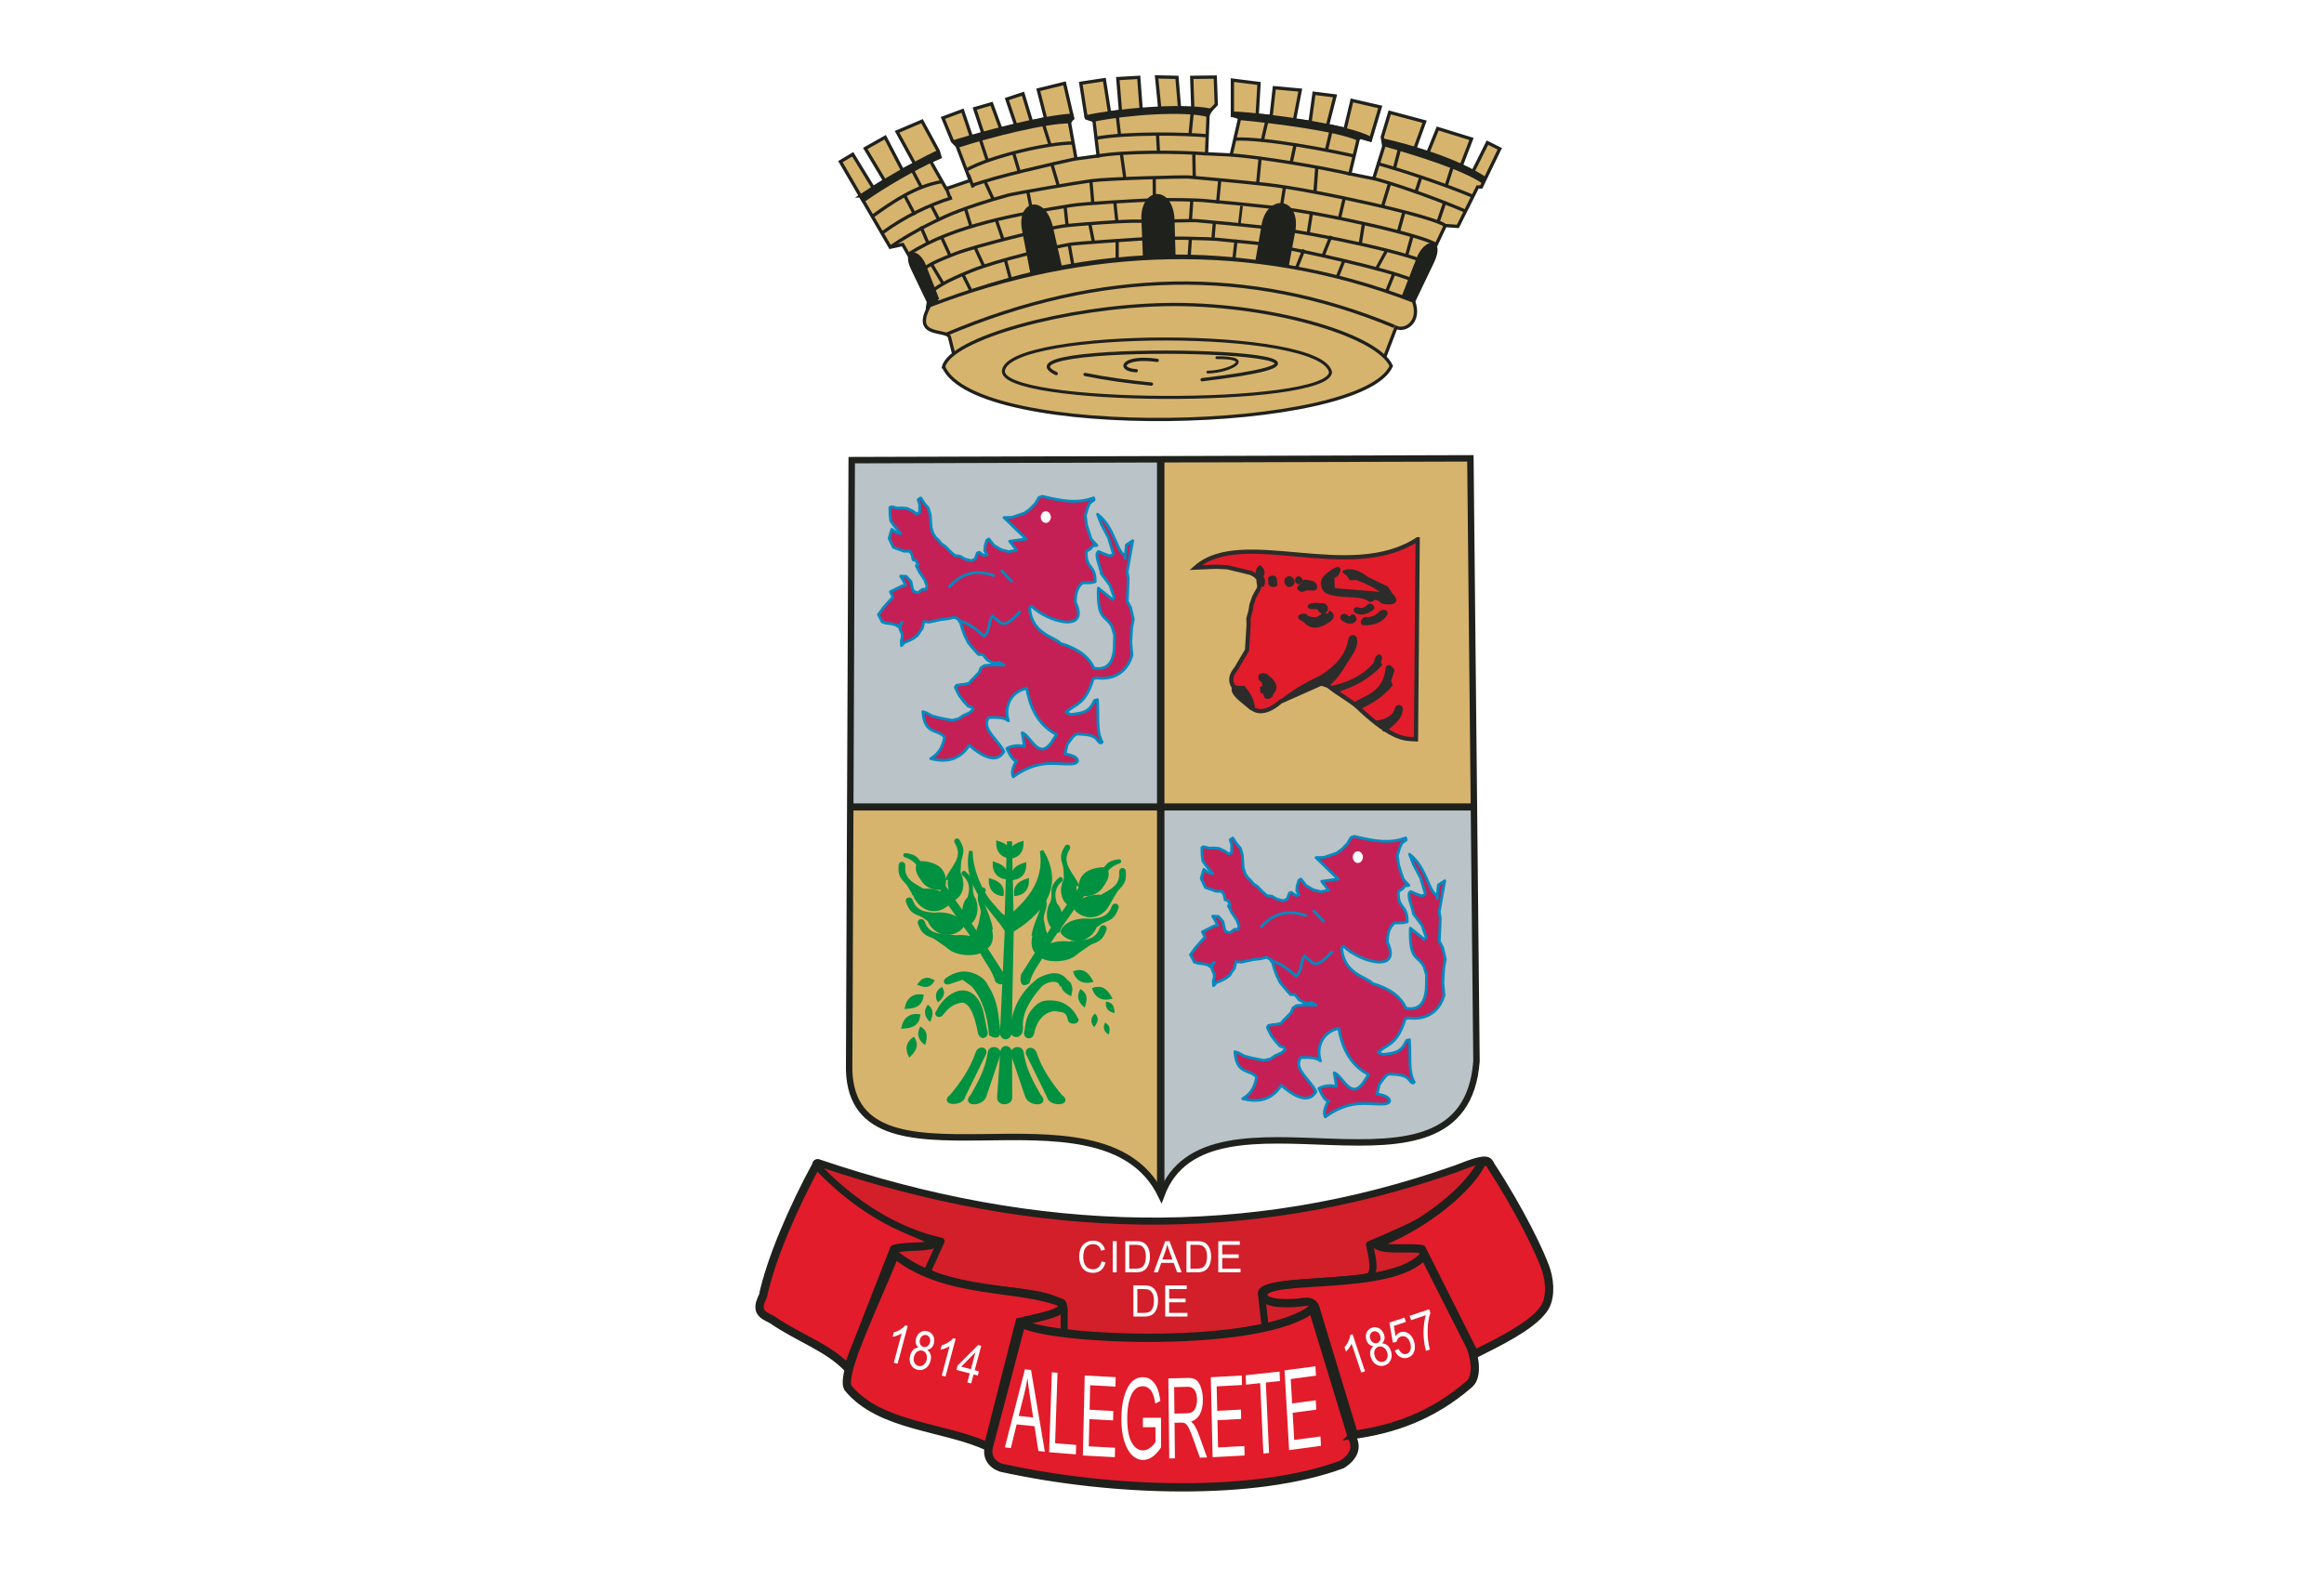 <?xml version="1.0" encoding="UTF-8" standalone="no"?>
<!-- Created with sK1/UniConvertor (http://sk1project.org/) -->
<svg xmlns:dc="http://purl.org/dc/elements/1.1/" xmlns:cc="http://creativecommons.org/ns#" xmlns:rdf="http://www.w3.org/1999/02/22-rdf-syntax-ns#" xmlns:svg="http://www.w3.org/2000/svg" xmlns="http://www.w3.org/2000/svg" xmlns:sodipodi="http://sodipodi.sourceforge.net/DTD/sodipodi-0.dtd" xmlns:inkscape="http://www.inkscape.org/namespaces/inkscape" width="1023.913" height="702.174" viewBox="0 0 819.13 561.739" id="svg2" version="1.1" inkscape:version="0.48.4 r9939" sodipodi:docname="Bandeira de Alegrete.svg" style="fill-rule:evenodd">
  <defs id="defs418"/>
  <sodipodi:namedview pagecolor="#ffffff" bordercolor="#666666" borderopacity="1" objecttolerance="10" gridtolerance="10" guidetolerance="10" inkscape:pageopacity="0" inkscape:pageshadow="2" inkscape:window-width="1280" inkscape:window-height="962" id="namedview416" showgrid="false" fit-margin-top="0" fit-margin-left="0" fit-margin-right="0" fit-margin-bottom="0" inkscape:zoom="0.46" inkscape:cx="586.71205" inkscape:cy="278.10643" inkscape:window-x="-8" inkscape:window-y="-8" inkscape:window-maximized="1" inkscape:current-layer="svg2"/>
  <g id="g4779" transform="translate(236.522,25.903)">
    <rect y="-25.903" x="-236.522" height="561.739" width="819.13" id="rect4009" style="fill:#ffffff;fill-opacity:1;stroke:none"/>
    <path style="fill:#d21f2a;stroke:none" d="m 73.621,407.815 197.04,0 0,39.85 -197.04,0 0,-39.85 z" id="path10" inkscape:connector-curvature="0"/>
    <path style="fill:#d7b46d;stroke:none" d="m 172.637,258.702 -0.491,134.927 c -15.907,-24.09 -48.002,-17.023 -82.874,-19.227 -6.107,-0.386 -25.166,-0.634 -26.204,-22.788 l 0.021,-92.985 109.548,0.073 z" id="path12" inkscape:connector-curvature="0"/>
    <path style="fill:#d7b46d;stroke:none" d="m 172.625,136.664 109.759,0 0,121.824 -109.759,0 0,-121.824 z" id="path14" inkscape:connector-curvature="0"/>
    <path style="fill:#bac3c7;stroke:none" d="m 63.576,136.273 108.812,0 0,122.335 -108.812,0 0,-122.335 z" id="path16" inkscape:connector-curvature="0"/>
    <path style="fill:#e21c2a;stroke:#1f211d;stroke-width:2.917;stroke-linecap:round;stroke-linejoin:round" d="m 51.503,384.232 c -8.567,15.667 -16.533,34.308 -19.101,46.747 -2.837,5.565 -0.265,6.588 3.09,8.274 10.1,6.926 19.492,9.621 26.712,17.083 l 16.406,-41.944 c 5.438,-1.424 11.843,-0.047 15.158,-2.322 -15.636,-6.49 -30.562,-13.639 -42.265,-27.838 z" id="path18" inkscape:connector-curvature="0"/>
    <path style="fill:#d21f2a;stroke:#1f211d;stroke-width:2.481;stroke-linecap:round;stroke-linejoin:round" d="m 51.908,383.999 c 77.229,26.174 151.698,27.98 224.861,2.081 2.577,-0.912 9.467,-4.026 11.288,-2.682 1.962,1.556 -1.257,3.934 -1.983,4.842 -8.57,10.718 -22.644,17.366 -39.888,24.615 0.357,2.466 3.079,10.74 -0.962,11.447 -12.029,2.102 -38.951,1.514 -37.101,6.159 l 1.297,11.544 c -23.621,4.749 -47.086,5.048 -70.861,2.138 l 0.009,-8.595 c -2.136,-8.629 -40.567,-4.808 -48.139,-13.46 l 4.742,-10.436 c -19.768,-4.427 -34.872,-17.076 -43.612,-26.323 -1.031,-1.091 -0.23,-1.318 0.349,-1.33 z" id="path20" inkscape:connector-curvature="0"/>
    <path style="fill:#e21c2a;stroke:#1f211d;stroke-width:2.917" d="m 78.889,416.29 c -6.434,16.489 -19.326,42.048 -16.538,47.076 11.229,13.788 34.323,13.644 49.301,20.73 l 11.2,-43.968 c 5.438,-1.424 17.627,-3.228 14.869,-6.659 -14.434,-6.224 -41.057,-2.691 -58.832,-17.179 z" id="path22" inkscape:connector-curvature="0"/>
    <path style="fill:#e21c2a;stroke:#1f211d;stroke-width:2.917;stroke-linecap:round" d="m 123.25,441.449 -11.057,41.959 c -1.253,4.145 0.675,6.844 4.048,8.097 39.399,8.7 89.762,10.193 120.293,-1.157 4.241,-2.795 5.398,-5.976 3.47,-9.542 l -13.88,-45.399 c -17.888,14.176 -90.02,11.412 -102.123,5.489 -0.722,-0.352 -0.546,-0.226 -0.751,0.553 z" id="path24" inkscape:connector-curvature="0"/>
    <path style="fill:#e21c2a;stroke:#1f211d;stroke-width:2.917" d="m 240.7,479.914 -13.708,-45.086 c -0.492,-1.199 -1.875,-2.127 -4.044,-1.732 -2.628,0.479 -14.43,1.37 -14.178,-2.663 0.105,-7.046 45.358,-0.493 56.681,-13.822 l 15.994,31.556 c 1.533,3.023 3.309,10.93 -0.083,13.867 -13.113,11.355 -26.906,15.983 -40.662,17.88 z" id="path26" inkscape:connector-curvature="0"/>
    <path style="fill:#e21c2a;stroke:#1f211d;stroke-width:2.917;stroke-linecap:round;stroke-linejoin:round" d="m 248.329,412.682 c 13.388,-4.568 31.694,-17.405 37.404,-28.631 0.372,-0.731 2.617,-0.69 3.217,1.014 10.165,15.503 17.793,31.284 19.541,36.904 1.528,4.915 1.474,10.713 -1.219,14.013 -4.271,5.741 -15.544,11.254 -24.044,15.51 l -18.602,-37.036 c -5.212,-0.813 -13.486,0.753 -16.297,-1.774 z" id="path28" inkscape:connector-curvature="0"/>
    <path style="fill:#bac3c7;stroke:none" d="m 172.658,258.756 0,135.26 c 17.939,-40.751 110.45,10.181 110.743,-47.66 l -0.354,-87.671 -110.389,0.071 z" id="path30" inkscape:connector-curvature="0"/>
    <path style="fill:#1f211d;stroke:none" d="m 171.283,136.817 2.621,0 0,254.602 -1.31,1.723 -1.311,-1.723 0,-254.602 z" id="path32" inkscape:connector-curvature="0"/>
    <path style="fill:#1f211d;stroke:#1f211d;stroke-width:1.26" d="m 63.091,259.205 0,-1.255 219.823,0 0,1.255 -219.823,0 z" id="path34" inkscape:connector-curvature="0"/>
    <g transform="translate(-133.727,-106.969)" id="g36">
      <path style="fill:#009240;stroke:#009240;stroke-width:1.26" d="m 241.567,452.576 c -1.895,5.522 -5.245,10.389 -9.047,14.959 -3.709,2.502 3.809,3.075 4.319,-0.072 l 7.102,-14.531 c 1.354,-2.121 -1.726,-2.883 -2.374,-0.356 z" id="path38" inkscape:connector-curvature="0"/>
      <path style="fill:#009240;stroke:#009240;stroke-width:1.24" d="m 245.94,452.352 c -0.875,5.773 -3.156,9.874 -6.079,15.05 -3.201,3.126 3.369,3.13 4.38,0.086 l 4.886,-14.424 c 0.952,-2.329 -3.001,-3.314 -3.187,-0.712 z" id="path40" inkscape:connector-curvature="0"/>
      <path style="fill:#009240;stroke:#009240;stroke-width:1.26" d="m 262.076,452.673 c 1.894,5.522 5.244,10.389 9.047,14.959 3.708,2.503 -3.81,3.075 -4.32,-0.072 l -7.102,-14.531 c -1.354,-2.121 1.726,-2.883 2.375,-0.356 z" id="path42" inkscape:connector-curvature="0"/>
      <path style="fill:#009240;stroke:#009240;stroke-width:1.24" d="m 257.433,452.354 c 0.875,5.772 3.157,9.873 6.08,15.049 3.201,3.127 -3.369,3.13 -4.38,0.086 l -4.886,-14.423 c -0.953,-2.329 3.001,-3.315 3.186,-0.712 z" id="path44" inkscape:connector-curvature="0"/>
      <path style="fill:#009240;stroke:#009240;stroke-width:1.26" d="m 250.349,452.513 -1.072,15.276 c -0.215,2.732 4.219,2.409 4.076,0.149 l -0.072,-15.276 c 0.381,-2.434 -2.956,-3.378 -2.932,-0.149 z" id="path46" inkscape:connector-curvature="0"/>
      <path style="fill:#009240;stroke:#009240;stroke-width:1.26" d="m 227.795,437.736 c -1.074,1.02 0.647,1.816 1.306,0.712 1.592,-1.958 3.428,-4.058 7.144,-4.581 3.67,0.201 5.29,6.1 6.271,11.229 0.471,2.233 2.956,1.231 1.977,-0.761 -0.769,-3.64 -1.084,-6.428 -1.998,-8.592 -1.427,-3.376 -3.675,-5.074 -6.466,-4.893 -2.691,0.237 -6.216,2.73 -8.234,6.886 z" id="path48" inkscape:connector-curvature="0"/>
      <path style="fill:#009240;stroke:#009240;stroke-width:1.26" d="m 276.474,440.173 c 1.073,1.02 -1.517,1.701 -2.176,0.597 -0.78,-3.581 -2.036,-3.42 -5.289,-3.886 -3.67,0.202 -6.913,3.201 -7.894,8.331 -0.471,2.233 -3.13,1.23 -2.15,-0.761 0.475,-4.126 1.082,-5.561 2.693,-7.433 2.39,-2.775 4.139,-2.755 6.93,-2.574 2.691,0.237 5.868,1.571 7.886,5.726 z" id="path50" inkscape:connector-curvature="0"/>
      <path style="fill:#009240;stroke:#009240;stroke-width:1.26" d="m 231,426.338 c -1.015,0.862 -0.442,1.435 0.925,0.997 l 4.649,-1.556 3.568,2.578 c 3.686,4.288 5.686,10.156 6.292,17.333 0.978,0.568 2.841,1.204 2.731,-0.95 -0.716,-5.314 -0.547,-10.288 -4.393,-16.146 -0.511,-1.693 -3.584,-4.161 -7.275,-4.4 -2.071,-0.134 -4.238,0.63 -6.497,2.144 z" id="path52" inkscape:connector-curvature="0"/>
      <path style="fill:#009240;stroke:#009240;stroke-width:1.26" d="m 253.892,444.101 c 0.523,-6.729 3.149,-12.783 9.528,-17.638 3.919,-2.085 7.077,-2.364 9.123,0 l -1.419,1.419 c -0.872,-1.855 -4.379,-1.837 -7.095,0.406 -5.723,6.4 -7.231,11.235 -6.893,15.205 0.148,3.452 -3.48,3.128 -3.244,0.608 z" id="path54" inkscape:connector-curvature="0"/>
      <path style="fill:#009240;stroke:#009240;stroke-width:1.26" d="m 221.412,427.938 c 1.015,-1.406 2.525,-2.108 4.374,-1.015 -0.911,1.458 -2.057,1.848 -4.374,1.015 z" id="path56" inkscape:connector-curvature="0"/>
      <path style="fill:#009240;stroke:#009240;stroke-width:1.161" d="m 216.725,436.164 c 0.578,-2.527 2.248,-4.373 5.43,-3.944 -0.406,2.538 -1.756,3.742 -5.43,3.944 z" id="path58" inkscape:connector-curvature="0"/>
      <path style="fill:#009240;stroke:#009240;stroke-width:1.161" d="m 215.553,443.115 c 0.579,-2.527 2.248,-4.372 5.431,-3.944 -0.407,2.538 -1.756,3.743 -5.431,3.944 z" id="path60" inkscape:connector-curvature="0"/>
      <path style="fill:#009240;stroke:#009240;stroke-width:0.598" d="m 227.871,434.031 c -0.811,-1.674 -0.705,-3.456 1.268,-4.645 0.912,1.602 0.698,2.882 -1.268,4.645 z" id="path62" inkscape:connector-curvature="0"/>
      <path style="fill:#009240;stroke:#009240;stroke-width:0.12" d="m 225.01,441.217 c -1.72,-1.509 -2.454,-3.58 -0.786,-5.873 1.801,1.38 2.17,2.934 0.786,5.873 z" id="path64" inkscape:connector-curvature="0"/>
      <path style="fill:#009240;stroke:#009240;stroke-width:0.025" d="m 223.261,449.454 c -2.132,-1.475 -3.226,-3.711 -1.647,-6.507 2.206,1.32 2.823,3.02 1.647,6.507 z" id="path66" inkscape:connector-curvature="0"/>
      <path style="fill:#009240;stroke:#009240;stroke-width:0.554" d="m 217.765,453.473 c -1.221,-2.287 -1.172,-4.775 1.511,-6.54 1.359,2.182 1.13,3.977 -1.511,6.54 z" id="path68" inkscape:connector-curvature="0"/>
      <path style="fill:#009240;stroke:#009240;stroke-width:0.153" d="m 274.692,432.153 c -2.807,-1.254 -4.433,-3.373 -2.842,-6.322 2.879,1.091 3.852,2.725 2.842,6.322 z" id="path70" inkscape:connector-curvature="0"/>
      <path style="fill:#009240;stroke:#009240;stroke-width:0.002" d="m 279.542,436.255 c -2.105,-1.514 -3.159,-3.768 -1.53,-6.535 2.182,1.358 2.769,3.069 1.53,6.535 z" id="path72" inkscape:connector-curvature="0"/>
      <path style="fill:#009240;stroke:#009240;stroke-width:0.956" d="m 281.949,426.889 c -2.521,0.606 -4.917,-0.067 -5.95,-3.107 2.453,-0.766 4.133,-0.094 5.95,3.107 z" id="path74" inkscape:connector-curvature="0"/>
      <path style="fill:#009240;stroke:#009240;stroke-width:0.956" d="m 288.647,432.819 c -2.52,0.607 -4.916,-0.066 -5.949,-3.106 2.453,-0.766 4.132,-0.094 5.949,3.106 z" id="path76" inkscape:connector-curvature="0"/>
      <path style="fill:#009240;stroke:#009240;stroke-width:0.369" d="m 282.855,442.879 c -0.993,-1.309 -1.21,-2.871 0.292,-4.244 1.068,1.23 1.105,2.376 -0.292,4.244 z" id="path78" inkscape:connector-curvature="0"/>
      <path style="fill:#009240;stroke:#009240;stroke-width:0.089" d="m 287.974,445.733 c -1.397,-0.865 -2.161,-2.245 -1.251,-4.065 1.438,0.764 1.884,1.821 1.251,4.065 z" id="path80" inkscape:connector-curvature="0"/>
      <path style="fill:#009240;stroke:#009240;stroke-width:0.51" d="m 289.815,437.879 c -1.607,-0.341 -2.794,-1.38 -2.556,-3.401 1.613,0.231 2.39,1.074 2.556,3.401 z" id="path82" inkscape:connector-curvature="0"/>
      <path style="fill:#009240;stroke:#009240;stroke-width:1.26" d="m 253.183,444.245 c 0.289,3.63 -3.662,3.294 -2.827,-0.189 l 1.616,-34.993 c -4.002,-6.678 -15.343,-15.546 -12.553,-27.971 -0.106,6.409 3.621,14.751 6.871,18.353 3.8,4.212 3.371,4.394 6.314,5.515 5.553,-5.101 13.569,-11.843 11.738,-23.92 6.297,10.453 2.935,19.864 -10.462,28.128 l -0.697,35.077 z" id="path84" inkscape:connector-curvature="0"/>
      <path style="fill:#009240;stroke:#009240;stroke-width:1" d="m 259.399,391.251 c 0.077,2.592 -1.073,4.799 -4.261,5.187 -0.246,-2.559 0.756,-4.065 4.261,-5.187 z" id="path86" inkscape:connector-curvature="0"/>
      <path style="fill:#009240;stroke:#009240;stroke-width:1" d="m 258.441,385.644 c 0.078,2.591 -1.073,4.798 -4.26,5.186 -0.247,-2.558 0.755,-4.064 4.26,-5.186 z" id="path88" inkscape:connector-curvature="0"/>
      <path style="fill:#009240;stroke:#009240;stroke-width:1" d="m 257.484,378.121 c 0.077,2.591 -1.073,4.798 -4.26,5.186 -0.247,-2.558 0.755,-4.064 4.26,-5.186 z" id="path90" inkscape:connector-curvature="0"/>
      <path style="fill:#009240;stroke:#009240;stroke-width:1" d="m 248.815,377.984 c -0.077,2.592 1.073,4.799 4.261,5.187 0.246,-2.559 -0.756,-4.065 -4.261,-5.187 z" id="path92" inkscape:connector-curvature="0"/>
      <path style="fill:#009240;stroke:#009240;stroke-width:1" d="m 247.584,385.37 c -0.077,2.591 1.073,4.798 4.261,5.186 0.247,-2.558 -0.756,-4.064 -4.261,-5.186 z" id="path94" inkscape:connector-curvature="0"/>
      <path style="fill:#009240;stroke:#009240;stroke-width:1" d="m 246.216,391.251 c -0.077,2.592 1.073,4.799 4.261,5.187 0.247,-2.559 -0.756,-4.065 -4.261,-5.187 z" id="path96" inkscape:connector-curvature="0"/>
      <path style="fill:#009240;stroke:#009240;stroke-width:1.26" d="m 251.924,404.815 0.82,-26.534 0.548,0 0.547,26.261 -1.915,0.273 z" id="path98" inkscape:connector-curvature="0"/>
      <path style="fill:#009240;stroke:#009240;stroke-width:1.242" d="m 230.23,412.758 c 1.854,-2.084 13.147,-2.595 13.266,3.181 -1.716,1.914 -11.846,2.059 -13.266,-3.181 z" id="path100" inkscape:connector-curvature="0"/>
      <path style="fill:#009240;stroke:#009240;stroke-width:1.26" d="m 231.134,414.526 -3.556,-2.462 c -2.097,-1.732 -4.542,-0.866 -6.093,-5.197 -0.72,-1.185 0.743,-1.557 1.033,-0.684 2.075,5.996 7.819,4.263 12.036,5.471 l -3.42,2.872 z" id="path102" inkscape:connector-curvature="0"/>
      <path style="fill:#009240;stroke:#009240;stroke-width:1.256" d="m 224.487,404.362 c 1.1,-1.672 10.049,-1.704 11.903,3.001 -0.694,1.487 -4.085,3.502 -7.309,2.337 -1.934,-0.698 -4.149,-2.504 -4.594,-5.338 z" id="path104" inkscape:connector-curvature="0"/>
      <path style="fill:#009240;stroke:#009240;stroke-width:0.009" d="m 244.645,405.091 c 2.389,1.108 4.399,9.387 -0.453,10.816 -2.545,-1.591 -5.113,-8.74 0.453,-10.816 z" id="path106" inkscape:connector-curvature="0"/>
      <path style="fill:#009240;stroke:#009240;stroke-width:0.735" d="m 242.403,407.255 0.701,-3.6 c 0.809,-3.04 -2.286,-4.953 -0.109,-8.705 0.542,-1.277 1.698,-0.305 1.158,0.439 -2.564,2.168 1.672,7.259 2.577,12.968 l -4.327,-1.102 z" id="path108" inkscape:connector-curvature="0"/>
      <path style="fill:#009240;stroke:#009240;stroke-width:1.26" d="m 248.617,426.885 c 1.725,1.354 2.315,0.232 1.772,-2.436 l -10.188,-15.946 -10.409,-15.06 -0.665,2.436 c 0.474,1.217 2.733,3.564 5.743,8.093 2.079,3.128 5.549,7.031 8.588,13.145 1.396,2.81 3.899,5.492 5.159,9.768 z" id="path110" inkscape:connector-curvature="0"/>
      <path style="fill:#009240;stroke:#009240;stroke-width:0.022" d="m 237.584,407.771 c -1.521,-1.302 -2.524,-10.034 2.377,-11.283 2.221,1.402 3.262,9.415 -2.377,11.283 z" id="path112" inkscape:connector-curvature="0"/>
      <path style="fill:#009240;stroke:#009240;stroke-width:1.256" d="m 219.744,395.976 c 1.101,-1.673 10.049,-1.705 11.904,3.001 -0.695,1.487 -4.086,3.501 -7.31,2.337 -1.934,-0.699 -4.149,-2.505 -4.594,-5.338 z" id="path114" inkscape:connector-curvature="0"/>
      <path style="fill:#009240;stroke:#009240;stroke-width:1.26" d="m 226.907,406.897 -3.556,-2.462 c -2.097,-1.733 -4.542,-0.866 -6.093,-5.198 -0.72,-1.184 0.743,-1.557 1.033,-0.684 2.075,5.996 7.819,4.264 12.036,5.471 l -3.42,2.873 z" id="path116" inkscape:connector-curvature="0"/>
      <path style="fill:#009240;stroke:#009240;stroke-width:1.145" d="m 220.074,397.406 -2.204,-3.722 c -1.182,-2.449 -3.766,-2.683 -3.367,-7.266 -0.16,-1.377 1.325,-1.105 1.224,-0.19 -0.618,6.314 5.325,7.138 8.653,9.996 l -4.306,1.182 z" id="path118" inkscape:connector-curvature="0"/>
      <path style="fill:#009240;stroke:#009240;stroke-width:0.133" d="m 233.354,398.533 c -1.683,-1.084 -3.857,-9.601 0.83,-11.5 2.39,1.089 4.505,8.888 -0.83,11.5 z" id="path120" inkscape:connector-curvature="0"/>
      <path style="fill:#009240;stroke:#009240;stroke-width:0.779" d="m 235.273,389.994 0.265,-4.317 c -0.064,-2.719 2.129,-4.105 -0.315,-8.002 -0.485,-1.299 -1.683,-0.379 -1.176,0.388 3.428,5.339 -1.486,8.781 -3.145,12.842 l 4.371,-0.911 z" id="path122" inkscape:connector-curvature="0"/>
      <path style="fill:#009240;stroke:#009240;stroke-width:0.481" d="m 241.059,400.619 -0.919,-4.227 c -0.8,-2.599 0.934,-4.529 -2.478,-7.615 -0.82,-1.118 -1.722,0.092 -1.026,0.693 4.75,4.206 0.956,8.854 0.463,13.213 l 3.96,-2.064 z" id="path124" inkscape:connector-curvature="0"/>
      <path style="fill:#009240;stroke:#009240;stroke-width:1.081" d="m 221.01,385.292 c 0.999,-0.366 5.509,0.1 7.439,2.153 1.703,1.812 1.957,4.195 1.343,6.484 -1.444,0.782 -5.368,0.381 -7.265,-2.474 -1.138,-1.712 -2.846,-3.621 -1.517,-6.163 z" id="path126" inkscape:connector-curvature="0"/>
      <path style="fill:#009240;stroke:#009240;stroke-width:0.288" d="m 226.432,389.677 -3.209,-2.899 c -2.165,-1.646 -1.881,-4.225 -6.452,-4.745 -1.317,-0.431 -1.346,1.079 -0.43,1.162 5.738,1.989 4.934,6.4 7.646,8.891 l 2.445,-2.409 z" id="path128" inkscape:connector-curvature="0"/>
      <path style="fill:#009240;stroke:#009240;stroke-width:1.242" d="m 277.729,414.931 c -1.855,-2.085 -13.148,-2.596 -13.267,3.18 1.716,1.914 11.847,2.059 13.267,-3.18 z" id="path130" inkscape:connector-curvature="0"/>
      <path style="fill:#009240;stroke:#009240;stroke-width:1.26" d="m 276.824,416.698 3.556,-2.462 c 2.097,-1.732 4.543,-0.866 6.093,-5.197 0.721,-1.184 -0.742,-1.557 -1.032,-0.684 -2.075,5.996 -7.819,4.264 -12.036,5.471 l 3.419,2.872 z" id="path132" inkscape:connector-curvature="0"/>
      <path style="fill:#009240;stroke:#009240;stroke-width:1.256" d="m 283.472,406.534 c -1.101,-1.672 -10.049,-1.704 -11.904,3.001 0.695,1.488 4.086,3.502 7.31,2.338 1.934,-0.699 4.148,-2.505 4.594,-5.339 z" id="path134" inkscape:connector-curvature="0"/>
      <path style="fill:#009240;stroke:#009240;stroke-width:0.009" d="m 263.314,407.264 c -2.389,1.108 -4.399,9.387 0.452,10.816 2.545,-1.592 5.114,-8.741 -0.452,-10.816 z" id="path136" inkscape:connector-curvature="0"/>
      <path style="fill:#009240;stroke:#009240;stroke-width:0.735" d="m 265.556,409.427 -0.701,-3.6 c -0.809,-3.04 2.286,-4.952 0.108,-8.705 -0.541,-1.276 -1.698,-0.305 -1.158,0.44 2.564,2.167 -1.672,7.258 -2.577,12.967 l 4.328,-1.102 z" id="path138" inkscape:connector-curvature="0"/>
      <path style="fill:#009240;stroke:#009240;stroke-width:0.022" d="m 270.374,409.943 c 1.521,-1.302 2.525,-10.034 -2.376,-11.282 -2.221,1.401 -3.263,9.415 2.376,11.282 z" id="path140" inkscape:connector-curvature="0"/>
      <path style="fill:#009240;stroke:#009240;stroke-width:1.256" d="m 288.214,398.148 c -1.1,-1.673 -10.049,-1.704 -11.903,3.001 0.694,1.487 4.085,3.502 7.309,2.337 1.934,-0.698 4.149,-2.504 4.594,-5.338 z" id="path142" inkscape:connector-curvature="0"/>
      <path style="fill:#009240;stroke:#009240;stroke-width:1.26" d="m 281.051,409.069 3.556,-2.462 c 2.097,-1.732 4.543,-0.866 6.093,-5.197 0.721,-1.185 -0.742,-1.557 -1.032,-0.684 -2.075,5.996 -7.819,4.263 -12.036,5.471 l 3.419,2.872 z" id="path144" inkscape:connector-curvature="0"/>
      <path style="fill:#009240;stroke:#009240;stroke-width:1.145" d="m 287.885,399.579 2.204,-3.722 c 1.182,-2.45 3.766,-2.684 3.366,-7.267 0.161,-1.377 -1.325,-1.104 -1.223,-0.19 0.617,6.314 -5.325,7.139 -8.653,9.996 l 4.306,1.183 z" id="path146" inkscape:connector-curvature="0"/>
      <path style="fill:#009240;stroke:#009240;stroke-width:0.133" d="m 274.605,400.706 c 1.683,-1.085 3.857,-9.601 -0.831,-11.5 -2.39,1.088 -4.504,8.888 0.831,11.5 z" id="path148" inkscape:connector-curvature="0"/>
      <path style="fill:#009240;stroke:#009240;stroke-width:0.779" d="m 272.685,392.167 -0.265,-4.317 c 0.064,-2.719 -2.129,-4.105 0.316,-8.003 0.485,-1.298 1.682,-0.379 1.175,0.389 -3.428,5.338 1.486,8.781 3.146,12.841 l -4.372,-0.91 z" id="path150" inkscape:connector-curvature="0"/>
      <path style="fill:#009240;stroke:#009240;stroke-width:0.481" d="m 266.9,402.791 0.918,-4.226 c 0.801,-2.6 -0.933,-4.53 2.479,-7.616 0.819,-1.118 1.722,0.092 1.026,0.694 -4.75,4.206 -0.957,8.854 -0.463,13.212 l -3.96,-2.064 z" id="path152" inkscape:connector-curvature="0"/>
      <path style="fill:#009240;stroke:#009240;stroke-width:1.081" d="m 286.948,387.464 c -0.998,-0.365 -5.508,0.1 -7.438,2.154 -1.704,1.812 -1.958,4.194 -1.343,6.484 1.443,0.781 5.368,0.381 7.265,-2.474 1.138,-1.712 2.846,-3.622 1.516,-6.164 z" id="path154" inkscape:connector-curvature="0"/>
      <path style="fill:#009240;stroke:#009240;stroke-width:0.288" d="m 281.526,391.85 3.209,-2.9 c 2.166,-1.646 1.881,-4.224 6.452,-4.744 1.318,-0.431 1.346,1.078 0.43,1.161 -5.738,1.989 -4.934,6.4 -7.646,8.891 l -2.445,-2.408 z" id="path156" inkscape:connector-curvature="0"/>
      <path style="fill:#009240;stroke:#009240;stroke-width:1.26" d="m 259.503,427.191 c -1.724,1.353 -2.315,0.232 -1.772,-2.436 l 10.188,-15.946 10.41,-15.061 0.664,2.437 c -0.474,1.217 -2.733,3.563 -5.743,8.092 -2.079,3.128 -5.549,7.032 -8.587,13.146 -1.397,2.81 -3.9,5.492 -5.16,9.768 z" id="path158" inkscape:connector-curvature="0"/>
    </g>
    <g transform="translate(-133.727,-106.969)" id="g160">
      <path style="fill:#e21c2a;stroke:#2c2c2b;stroke-width:1.488" d="m 396.888,271.161 c -23.932,15.76 -61.817,-4.58 -78.291,10.009 l 2.431,-0.105 2.429,-0.104 2.431,-0.104 3.909,0.191 8.293,2 1.465,0.809 0.431,0.403 0.431,0.404 0.432,0.403 -0.013,1.29 0.353,1.306 -0.436,1.207 -0.83,1.405 -0.733,1.454 -0.879,2.539 -0.338,2.144 -0.731,2.687 0.056,2.341 -0.556,8.838 -3.89,6.583 c -1.975,2.304 -2.077,4.374 -0.898,6.284 5.006,1.457 3.504,4.394 5.798,6.787 2.179,2.733 6.113,2.59 10.788,-1.512 l 14.403,-6.403 2.378,0.832 c 3.729,3.015 8.023,5.196 10.581,7.624 12.685,12.042 17.104,10.984 20.387,11.225 l 0.599,-70.537 z" id="path162" inkscape:connector-curvature="0"/>
      <path style="fill:#2c2c2b;stroke:#2c2c2b;stroke-width:0.979" d="m 385.727,338.387 c 3.007,-2.479 5.316,-4.737 5.233,-6.416 0.887,-1.929 -1.133,-2.462 -1.599,-1.2 -0.683,3.029 -3.577,4.381 -7.166,4.884 l 3.532,2.732 z" id="path164" inkscape:connector-curvature="0"/>
      <path style="fill:#2c2c2b;stroke:#2c2c2b;stroke-width:0.979" d="m 376.355,330.593 c 4.044,-1.833 7.582,-3.843 11.204,-8.002 l -0.546,-1.391 1.197,-3.74 c -0.431,-1.029 -2.05,-2.691 -2.244,0 -1.197,7.73 -6.583,8.927 -11.221,11.57 l 1.61,1.563 z" id="path166" inkscape:connector-curvature="0"/>
      <path style="fill:#2c2c2b;stroke:#2c2c2b;stroke-width:0.979" d="m 367.848,324.807 c 6.322,-1.944 11.769,-4.727 15.981,-9.416 l -0.494,-0.822 c 1.087,-1.938 0.112,-3.188 -0.931,-1.552 l -0.583,1.97 c -4.435,5.085 -9.861,7.197 -15.563,8.477 l 1.59,1.343 z" id="path168" inkscape:connector-curvature="0"/>
      <path style="fill:#2c2c2b;stroke:#2c2c2b;stroke-width:0.979" d="m 365.071,322.752 c 3.657,-2.939 5.394,-6.443 7.196,-9.215 1.776,-2.73 3.11,-4.594 2.776,-7.089 0,-1.108 -1.662,-1.583 -2.137,0 -0.755,5.452 -4.518,9.777 -10.338,13.33 -5.312,2.442 -9.992,5.307 -14.039,8.594 l 14.325,-6.253 2.217,0.633 z" id="path170" inkscape:connector-curvature="0"/>
      <path style="fill:#2c2c2b;stroke:#2c2c2b;stroke-width:0.979" d="m 341.247,320.219 c -0.577,-1.75 2.396,-1.629 2.85,-0.554 2.689,1.965 3.355,4.12 1.424,5.778 0.052,1.365 -1.577,1.775 -2.137,1.346 l -0.791,-1.821 -0.633,0 -0.159,-1.345 c 1.166,-0.457 0.842,-1.143 0.633,-2.058 l -1.187,-1.346 z" id="path172" inkscape:connector-curvature="0"/>
      <path style="fill:#2c2c2b;stroke:#2c2c2b;stroke-width:0.979" d="m 331.987,323.306 c -1.266,2.322 3.597,5.296 5.936,7.44 0.669,0.613 1.218,-0.132 1.029,-0.871 -0.35,-1.37 -0.662,-2.989 -2.114,-4.919 l -1.21,-1.571 -3.641,-0.079 z" id="path174" inkscape:connector-curvature="0"/>
      <path style="fill:#2c2c2b;stroke:#2c2c2b;stroke-width:0.979" d="m 370.94,282.614 c 2.64,-1.043 5.429,0.148 8.286,2.356 l 6.823,3.249 1.462,2.274 c 1.733,1.625 2.735,3.899 -3.087,2.925 -3.253,-3.214 -3.556,0.518 -4.887,-0.988 -3.543,-2.216 -11.553,-0.452 -15.258,-2.993 -1.503,-2.112 -1.584,-4.224 1.462,-6.336 3.114,-2.491 4.36,-2.057 2.762,0.569 l -1.49,0.927 0.19,4.272 17.871,1.462 c -2.187,-1.99 -5.531,-3.724 -9.666,-5.28 l -2.194,0.081 -0.893,-1.381 -1.381,-1.137 z" id="path176" inkscape:connector-curvature="0"/>
      <path style="fill:#2c2c2b;stroke:#2c2c2b;stroke-width:0.979" d="m 357.47,298.332 c 0.781,-0.944 -4.971,-0.333 -0.563,1.542 1.977,2.214 4.262,3.002 8.672,0.08 1.305,-1.041 1.783,-2.043 0.441,-2.964 -0.243,0.81 -0.901,1.167 -2.468,0.531 -1.724,2.095 -3.819,1.96 -6.082,0.811 z" id="path178" inkscape:connector-curvature="0"/>
      <path style="fill:#2c2c2b;stroke:#2c2c2b;stroke-width:0.979" d="m 359.387,294.23 c -0.786,0.376 -1.389,0.796 0.091,1.128 l 2.256,-0.09 c 1.309,2.737 3.339,1.549 2.978,-0.045 -0.556,-1.7 -2.106,-0.647 -3.159,-1.174 l -2.166,0.181 z" id="path180" inkscape:connector-curvature="0"/>
      <path style="fill:#2c2c2b;stroke:#2c2c2b;stroke-width:0.979" d="m 378.657,299.104 c 2.136,0.059 3.851,-0.662 5.144,-2.166 0.907,-0.684 2.725,-0.517 1.76,0.947 -1.611,2.146 -4.15,3.255 -7.807,3.114 -1.022,-0.319 0.09,-2.174 0.903,-1.895 z" id="path182" inkscape:connector-curvature="0"/>
      <path style="fill:#2c2c2b;stroke:#2c2c2b;stroke-width:0.979" d="m 375.491,295.541 c -0.487,0.021 -0.911,0.424 -0.508,1.016 1.482,1.122 3.388,0.889 5.717,-0.698 1.038,-0.614 -0.021,-1.61 -0.889,-1.461 -1.44,1.482 -2.88,1.863 -4.32,1.143 z" id="path184" inkscape:connector-curvature="0"/>
      <path style="fill:#2c2c2b;stroke:#2c2c2b;stroke-width:0.979" d="m 370.242,299.198 c -0.403,-0.688 0.175,-1.305 0.893,-1.27 l 1.489,0.847 c 0.563,0.138 0.936,0.115 0.893,-0.265 0.479,-1.028 1.273,-0.047 1.331,1.04 -0.543,1.139 -2.917,1.322 -4.606,-0.352 z" id="path186" inkscape:connector-curvature="0"/>
      <path style="fill:#2c2c2b;stroke:#2c2c2b;stroke-width:0.979" d="m 350.482,285.32 c 1.109,-1.407 2.361,-0.267 2.567,0.8 -0.193,1.019 -0.856,1.601 -1.88,1.31 -0.735,-0.631 -0.928,-1.225 -0.687,-2.11 z" id="path188" inkscape:connector-curvature="0"/>
      <path style="fill:#2c2c2b;stroke:#2c2c2b;stroke-width:0.979" d="m 344.699,284.847 0.036,2.001 c 0.337,0.667 1.505,0.933 2.205,0.363 l -0.217,-1.782 c 0.156,-1.14 -1.241,-1.152 -2.024,-0.582 z" id="path190" inkscape:connector-curvature="0"/>
      <path style="fill:#2c2c2b;stroke:#2c2c2b;stroke-width:0.979" d="m 357.071,287.214 c -1.023,-0.136 -1.609,0.234 -1.998,0.834 -0.686,0.382 0.819,1.407 1.229,1.201 l 1.265,-0.546 2.205,0.037 c 1.326,0.418 1.813,-1.277 0.145,-2.329 l -2.495,-0.509 c -0.92,-0.095 -1.238,0.728 -0.351,1.312 z" id="path192" inkscape:connector-curvature="0"/>
      <path style="fill:#2c2c2b;stroke:#2c2c2b;stroke-width:0.979" d="m 354.208,285.144 c 0.718,-0.91 1.528,-0.172 1.661,0.518 -0.125,0.66 -0.554,1.036 -1.216,0.848 -0.476,-0.408 -0.601,-0.793 -0.445,-1.366 z" id="path194" inkscape:connector-curvature="0"/>
      <path style="fill:#2c2c2b;stroke:#2c2c2b;stroke-width:0.979" d="m 340.269,282.774 c 0.202,-0.965 0.51,-1.691 1.052,-1.893 1.118,1.09 1.576,2.178 0.587,3.267 0.738,1.077 0.886,2.155 0.445,3.234 l -1.536,0 -0.548,-4.608 z" id="path196" inkscape:connector-curvature="0"/>
    </g>
    <path style="fill:#d7b46d;stroke:#1f211d;stroke-width:1.158" d="m 90.379,82.547 0.924,-5.43 -9.647,-16.812 -4.404,0.952 -17.557,-30.172 4.343,-2.585 7.202,11.759 4.012,-2.482 -6.79,-11.345 7.01,-3.95 6.073,11.607 4.343,-2.171 -6.218,-11.359 8.789,-3.743 5.708,10.484 0.633,2.191 -3.342,1.428 5.501,9.699 8.457,-2.895 -4.611,-12.2 -1.591,-1.613 -3.393,-8.231 6.928,-2.585 3.33,9.905 3.949,-1.468 -2.998,-9.14 5.954,-1.716 3.29,8.953 5.273,-1.157 -3.185,-9.45 5.687,-1.883 2.999,9.885 5.025,-0.889 -2.647,-10.381 9.264,-2.275 2.855,12.345 -1.254,0.734 2.453,13.555 7.775,-1.059 -1.51,-12.836 -2.75,-0.952 -1.84,-11.828 8.312,-1.262 1.834,11.663 3.846,-0.435 -0.944,-11.6 7.383,-0.434 0.862,11.503 6.555,-0.289 -1.131,-11.379 7.176,0.165 0.931,11.028 4.653,0.02 -0.373,-11.048 8.293,-0.104 0.352,9.657 -2.854,2.978 -0.579,14.414 8.685,0.414 3.102,-13.483 -2.668,-0.414 0,-12.49 9.389,1.179 -0.654,11.207 4.9,0.434 1.13,-10.132 9.162,0.827 -2.075,10.684 5.521,0.641 1.392,-10.208 7.425,0.93 -2.661,10.394 6.183,1.344 2.412,-10.145 9.989,2.295 -3.475,11.725 -4.073,-1.302 -3.17,13.178 8.402,1.69 3.556,-11.394 -0.516,-3.288 2.605,-8.685 12.304,3.287 -3.784,10.443 4.57,1.407 3.826,-9.451 11.911,3.681 -3.929,10.278 4.343,1.447 5.211,-10.422 4.343,2.171 -6.514,13.463 -1.303,0 -6.949,13.896 -4.425,-0.31 -12.945,27.172 c -53.044,-21.501 -110.276,-22.732 -169.576,1.77 z" id="path198" inkscape:connector-curvature="0"/>
    <path style="fill:#1f211d;stroke:#1f211d;stroke-width:0.672" d="m 251.31,23.292 c 9.598,2.198 25.855,6.896 35.782,13.55 l -0.925,1.679 c -6.981,-4.845 -23.3,-9.889 -34.979,-13.219 l 0.122,-2.01 z" id="path200" inkscape:connector-curvature="0"/>
    <path style="fill:none;stroke:#1f211d;stroke-width:1.158" d="m 70.89,50.42 c 7.769,-5.598 15.52,-10.709 24.393,-12.265" id="path202" inkscape:connector-curvature="0"/>
    <path style="fill:none;stroke:#1f211d;stroke-width:1.158" d="m 74.611,56.07 c 7.769,-5.598 15.934,-9.606 24.393,-12.265" id="path204" inkscape:connector-curvature="0"/>
    <path style="fill:none;stroke:#1f211d;stroke-width:1.158" d="m 77.505,61.032 c 3.156,-2.137 9.549,-6.251 19.301,-10.676 5.806,-2.633 15.555,-5.735 22.119,-7.483 2.076,-0.551 23.613,-4.296 29.396,-5.076 5.824,-0.786 32.635,-1.433 34.198,-1.294 7.372,0.653 17.521,1.559 27.317,2.635 17.386,1.909 60.027,11.503 62.951,14.452" id="path206" inkscape:connector-curvature="0"/>
    <path style="fill:none;stroke:#1f211d;stroke-width:1.158" d="m 83.83,63.631 c 16.043,-10.312 38.882,-14.096 57.383,-17.123 4.339,-0.71 23.965,-1.774 28.652,-1.953 5.871,-0.224 15.893,0.061 17.455,0.199 7.371,0.652 15.563,1.42 25.358,2.495 17.386,1.908 54.151,10.244 57.075,13.193" id="path208" inkscape:connector-curvature="0"/>
    <path style="fill:none;stroke:#1f211d;stroke-width:1.158" d="m 87.341,70.122 c 3.156,-2.136 3.288,-2.926 13.286,-6.758 6.503,-2.492 32.087,-8.974 38.674,-9.721 3.202,-0.364 20.007,-1.757 25.851,-1.579 5.969,0.182 18.507,-0.314 20.069,-0.175 7.371,0.652 15.564,1.419 25.358,2.494 17.386,1.909 53.173,9.825 56.096,12.774" id="path210" inkscape:connector-curvature="0"/>
    <path style="fill:none;stroke:#1f211d;stroke-width:1.158" d="m 90.699,77.537 c 3.156,-2.137 5.306,-4.033 15.244,-8.018 9.288,-3.723 28.146,-8.13 34.71,-9.301 2.111,-0.377 21.889,-1.685 27.67,-2.044 5.863,-0.365 22.021,0.064 24.033,0.29 7.38,0.827 14.633,1.144 22.28,2.635 16.856,3.286 45.758,9.964 48.681,12.913" id="path212" inkscape:connector-curvature="0"/>
    <path style="fill:none;stroke:#1f211d;stroke-width:1.158" d="m 106,39.499 c 8.725,-3.208 28.043,-7.535 36.502,-9.397" id="path214" inkscape:connector-curvature="0"/>
    <path style="fill:none;stroke:#1f211d;stroke-width:1.158" d="m 104.247,33.923 c 8.532,-4.749 28.607,-9.394 37.299,-9.398" id="path216" inkscape:connector-curvature="0"/>
    <path style="fill:none;stroke:#1f211d;stroke-width:1.158" d="m 150.136,22.769 c 10.444,-1.88 30.36,-1.586 39.052,-0.793" id="path218" inkscape:connector-curvature="0"/>
    <path style="fill:none;stroke:#1f211d;stroke-width:1.158" d="m 149.968,29.138 c 9.984,-1.797 29.213,-1.545 38.481,-0.827" id="path220" inkscape:connector-curvature="0"/>
    <path style="fill:none;stroke:#1f211d;stroke-width:1.147" d="m 198.825,23.134 c 10.603,-0.435 33.474,4.008 41.976,5.981" id="path222" inkscape:connector-curvature="0"/>
    <path style="fill:none;stroke:#1f211d;stroke-width:1.147" d="m 197.468,28.738 c 10.802,0.76 33.777,4.695 42.054,6.747" id="path224" inkscape:connector-curvature="0"/>
    <path style="fill:none;stroke:#1f211d;stroke-width:1.147" d="m 247.789,37.065 c 10.483,2.832 25.366,8.473 32.209,11.481" id="path226" inkscape:connector-curvature="0"/>
    <path style="fill:none;stroke:#1f211d;stroke-width:1.147" d="m 248.852,31.725 c 10.483,2.832 26.839,8.551 33.682,11.559" id="path228" inkscape:connector-curvature="0"/>
    <path style="fill:none;stroke:#1f211d;stroke-width:1.158" d="m 256.746,26.65 -1.744,6.692" id="path230" inkscape:connector-curvature="0"/>
    <path style="fill:none;stroke:#1f211d;stroke-width:1.152" d="m 275.23,33.268 -2.073,6.522" id="path232" inkscape:connector-curvature="0"/>
    <path style="fill:none;stroke:#1f211d;stroke-width:1.152" d="m 264.395,36.136 -1.84,5.669" id="path234" inkscape:connector-curvature="0"/>
    <path style="fill:none;stroke:#1f211d;stroke-width:1.152" d="m 272.594,45.704 -2.305,6.833" id="path236" inkscape:connector-curvature="0"/>
    <path style="fill:none;stroke:#1f211d;stroke-width:1.152" d="m 253.233,38.853 -2.383,7.789" id="path238" inkscape:connector-curvature="0"/>
    <path style="fill:none;stroke:#1f211d;stroke-width:1.152" d="m 258.34,48.723 -2.072,7.479" id="path240" inkscape:connector-curvature="0"/>
    <path style="fill:none;stroke:#1f211d;stroke-width:1.152" d="m 227.588,33.268 -0.638,8.753" id="path242" inkscape:connector-curvature="0"/>
    <path style="fill:none;stroke:#1f211d;stroke-width:1.152" d="m 237.308,43.784 -1.754,7.479" id="path244" inkscape:connector-curvature="0"/>
    <path style="fill:none;stroke:#1f211d;stroke-width:1.152" d="m 232.687,19.884 -1.753,7.479" id="path246" inkscape:connector-curvature="0"/>
    <path style="fill:none;stroke:#1f211d;stroke-width:1.152" d="m 210.061,16.537 -1.753,7.48" id="path248" inkscape:connector-curvature="0"/>
    <path style="fill:none;stroke:#1f211d;stroke-width:1.152" d="m 219.94,25.142 -1.365,6.316" id="path250" inkscape:connector-curvature="0"/>
    <path style="fill:none;stroke:#1f211d;stroke-width:1.152" d="m 261.208,57.168 -2.072,7.479" id="path252" inkscape:connector-curvature="0"/>
    <path style="fill:none;stroke:#1f211d;stroke-width:1.096" d="m 252.162,62.446 -3.738,6.802" id="path254" inkscape:connector-curvature="0"/>
    <path style="fill:none;stroke:#1f211d;stroke-width:1.133" d="m 254.768,70.532 -2.895,7.201" id="path256" inkscape:connector-curvature="0"/>
    <path style="fill:none;stroke:#1f211d;stroke-width:1.133" d="m 237.241,65.752 -2.895,7.201" id="path258" inkscape:connector-curvature="0"/>
    <path style="fill:none;stroke:#1f211d;stroke-width:1.133" d="m 232.62,57.307 -2.895,7.201" id="path260" inkscape:connector-curvature="0"/>
    <path style="fill:none;stroke:#1f211d;stroke-width:1.133" d="m 223.06,62.087 -2.895,7.201" id="path262" inkscape:connector-curvature="0"/>
    <path style="fill:none;stroke:#1f211d;stroke-width:1.133" d="m 244.092,52.686 -1.142,7.201" id="path264" inkscape:connector-curvature="0"/>
    <path style="fill:none;stroke:#1f211d;stroke-width:1.133" d="m 225.768,48.862 -1.141,7.201" id="path266" inkscape:connector-curvature="0"/>
    <path style="fill:none;stroke:#1f211d;stroke-width:1.133" d="m 216.208,40.099 -1.142,7.2" id="path268" inkscape:connector-curvature="0"/>
    <path style="fill:none;stroke:#1f211d;stroke-width:1.133" d="m 207.604,30.06 -0.823,8.476" id="path270" inkscape:connector-curvature="0"/>
    <path style="fill:none;stroke:#1f211d;stroke-width:1.133" d="m 193.423,37.39 -0.823,8.475" id="path272" inkscape:connector-curvature="0"/>
    <path style="fill:none;stroke:#1f211d;stroke-width:0.94" d="m 201.071,46.666 -0.823,7.007" id="path274" inkscape:connector-curvature="0"/>
    <path style="fill:none;stroke:#1f211d;stroke-width:1.133" d="m 199.159,58.581 -0.823,7.356" id="path276" inkscape:connector-curvature="0"/>
    <path style="fill:none;stroke:#1f211d;stroke-width:1.133" d="m 183.066,57.944 -0.504,7.361" id="path278" inkscape:connector-curvature="0"/>
    <path style="fill:none;stroke:#1f211d;stroke-width:1.133" d="m 191.511,52.208 -0.504,6.24" id="path280" inkscape:connector-curvature="0"/>
    <path style="fill:none;stroke:#1f211d;stroke-width:1.133" d="m 183.544,44.719 -0.504,7.361" id="path282" inkscape:connector-curvature="0"/>
    <path style="fill:none;stroke:#1f211d;stroke-width:1.133" d="m 157.253,58.422 -0.026,7.361" id="path284" inkscape:connector-curvature="0"/>
    <path style="fill:none;stroke:#1f211d;stroke-width:1.133" d="m 140.344,60.42 1.335,7.515" id="path286" inkscape:connector-curvature="0"/>
    <path style="fill:none;stroke:#1f211d;stroke-width:1.133" d="m 147.514,52.612 1.335,6.719" id="path288" inkscape:connector-curvature="0"/>
    <path style="fill:none;stroke:#1f211d;stroke-width:1.133" d="m 156.437,45.601 0.697,6.719" id="path290" inkscape:connector-curvature="0"/>
    <path style="fill:none;stroke:#1f211d;stroke-width:1.133" d="m 138.91,47.035 0.697,6.72" id="path292" inkscape:connector-curvature="0"/>
    <path style="fill:none;stroke:#1f211d;stroke-width:1.133" d="m 147.992,37.953 0.698,8.154" id="path294" inkscape:connector-curvature="0"/>
    <path style="fill:none;stroke:#1f211d;stroke-width:1.133" d="m 170.299,36.679 0.06,8.153" id="path296" inkscape:connector-curvature="0"/>
    <path style="fill:none;stroke:#1f211d;stroke-width:1.133" d="m 117.745,65.37 1.981,7.408" id="path298" inkscape:connector-curvature="0"/>
    <path style="fill:none;stroke:#1f211d;stroke-width:1.133" d="m 102.895,70.966 3.057,6.116" id="path300" inkscape:connector-curvature="0"/>
    <path style="fill:none;stroke:#1f211d;stroke-width:1.133" d="m 91.703,67.092 4.348,7.3" id="path302" inkscape:connector-curvature="0"/>
    <path style="fill:none;stroke:#1f211d;stroke-width:1.133" d="m 106.984,60.958 3.165,6.87" id="path304" inkscape:connector-curvature="0"/>
    <path style="fill:none;stroke:#1f211d;stroke-width:1.133" d="m 95.147,57.299 3.164,6.87" id="path306" inkscape:connector-curvature="0"/>
    <path style="fill:none;stroke:#1f211d;stroke-width:1.133" d="m 114.517,51.273 2.411,7.085" id="path308" inkscape:connector-curvature="0"/>
    <path style="fill:none;stroke:#1f211d;stroke-width:1.133" d="m 88.044,53.963 2.627,6.117" id="path310" inkscape:connector-curvature="0"/>
    <path style="fill:none;stroke:#1f211d;stroke-width:1.133" d="m 103.863,47.937 1.874,6.116" id="path312" inkscape:connector-curvature="0"/>
    <path style="fill:none;stroke:#1f211d;stroke-width:1.133" d="m 125.709,41.372 1.443,7.409" id="path314" inkscape:connector-curvature="0"/>
    <path style="fill:none;stroke:#1f211d;stroke-width:1.133" d="m 91.811,46.645 2.627,5.041" id="path316" inkscape:connector-curvature="0"/>
    <path style="fill:none;stroke:#1f211d;stroke-width:1.133" d="m 110.535,37.821 3.058,6.655" id="path318" inkscape:connector-curvature="0"/>
    <path style="fill:none;stroke:#1f211d;stroke-width:1.133" d="m 96.869,39.973 1.658,4.503" id="path320" inkscape:connector-curvature="0"/>
    <path style="fill:none;stroke:#1f211d;stroke-width:1.133" d="m 104.832,35.669 1.658,4.503" id="path322" inkscape:connector-curvature="0"/>
    <path style="fill:none;stroke:#1f211d;stroke-width:1.133" d="m 84.816,33.624 3.488,6.655" id="path324" inkscape:connector-curvature="0"/>
    <path style="fill:none;stroke:#1f211d;stroke-width:1.133" d="m 82.448,43.202 3.488,6.655" id="path326" inkscape:connector-curvature="0"/>
    <path style="fill:none;stroke:#1f211d;stroke-width:1.133" d="m 134.21,31.902 2.197,7.408" id="path328" inkscape:connector-curvature="0"/>
    <path style="fill:none;stroke:#1f211d;stroke-width:1.133" d="m 120.651,27.705 2.196,7.409" id="path330" inkscape:connector-curvature="0"/>
    <path style="fill:none;stroke:#1f211d;stroke-width:1.133" d="m 108.706,22.325 2.842,8.592" id="path332" inkscape:connector-curvature="0"/>
    <path style="fill:none;stroke:#1f211d;stroke-width:1.133" d="m 130.551,15.653 3.057,9.668" id="path334" inkscape:connector-curvature="0"/>
    <path style="fill:none;stroke:#1f211d;stroke-width:1.133" d="m 158.746,28.459 1.228,8.699" id="path336" inkscape:connector-curvature="0"/>
    <path style="fill:none;stroke:#1f211d;stroke-width:1.133" d="m 184.25,28.028 0.152,8.7" id="path338" inkscape:connector-curvature="0"/>
    <path style="fill:none;stroke:#1f211d;stroke-width:1.133" d="m 171.444,21.141 0.367,6.763" id="path340" inkscape:connector-curvature="0"/>
    <path style="fill:none;stroke:#1f211d;stroke-width:1.133" d="m 157.239,14.684 0.797,6.763" id="path342" inkscape:connector-curvature="0"/>
    <path style="fill:none;stroke:#1f211d;stroke-width:1.133" d="m 183.712,13.608 -0.817,8.27" id="path344" inkscape:connector-curvature="0"/>
    <path style="fill:#1f211d;stroke:#1f211d;stroke-width:1.158" d="m 127.285,70.767 -2.958,-15.379 c -2.004,-9.628 6.539,-12.487 9.563,-1.775 l 3.549,15.577 -10.154,1.577 z" id="path346" inkscape:connector-curvature="0"/>
    <path style="fill:#1f211d;stroke:#1f211d;stroke-width:1.158" d="m 166.917,65.345 -0.592,-14.689 c 0.23,-9.891 9.759,-10.482 10.549,0.493 l 0.395,13.9 -10.352,0.296 z" id="path348" inkscape:connector-curvature="0"/>
    <path style="fill:#1f211d;stroke:#1f211d;stroke-width:1.066" d="m 206.351,66.836 2.479,-14.256 c 2.314,-9.475 12.237,-8.17 10.743,2.549 l -2.516,13.458 -10.706,-1.751 z" id="path350" inkscape:connector-curvature="0"/>
    <path style="fill:#1f211d;stroke:#1f211d;stroke-width:1.066" d="m 257.616,79.75 5.535,-14.156 c 2.512,-7.076 9.181,-7.545 5.321,0.774 l -7.445,15.529 -3.411,-2.147 z" id="path352" inkscape:connector-curvature="0"/>
    <path style="fill:#d7b46d;stroke:#1f211d;stroke-width:1.158" d="m 91.11,81.85 c -6.558,11.801 6.681,7.941 7.086,11.329 l 1.54,6.158 c 41.26,-23.607 116.082,-23.196 151.8,0.616 l 4.003,-10.469 c 3.181,1.54 8.826,-1.847 6.158,-9.237 -56.882,-21.896 -115.653,-19.503 -170.587,1.603 z" id="path354" inkscape:connector-curvature="0"/>
    <path style="fill:none;stroke:#1f211d;stroke-width:1.158" d="m 97.041,91.922 c 54.59,-23.024 106.576,-24.061 157.882,-2.746" id="path356" inkscape:connector-curvature="0"/>
    <path style="fill:none;stroke:#1f211d;stroke-width:2.267" d="m 63.681,136.317 -0.904,212.734 c -1.415,51.263 88.712,2.522 109.991,46.476 16.27,-44.347 106.774,9.77 111.12,-47.27 l -2.148,-212.575 -218.059,0.635 z" id="path358" inkscape:connector-curvature="0"/>
    <path style="fill:#1f211d;stroke:#1f211d;stroke-width:1.158" d="m 66.786,43.169 c 8.751,-5.707 17.632,-10.883 27.119,-15.488 l 0.551,1.791 c -9.67,4.577 -18.506,9.673 -26.706,15.351 l -0.964,-1.654 z" id="path360" inkscape:connector-curvature="0"/>
    <path style="fill:#1f211d;stroke:#1f211d;stroke-width:1.094" d="m 100.18,23.864 c 9.974,-3.017 30.38,-8.538 41.058,-9.171 l 0.254,1.072 -0.849,1.277 c -8.329,-0.092 -27.79,4.812 -39.132,8.447 l -1.331,-1.625 z" id="path362" inkscape:connector-curvature="0"/>
    <path style="fill:#1f211d;stroke:#1f211d;stroke-width:0.998" d="m 146.253,15.205 c 10.669,-2.332 33.364,-4.492 44.095,-2.344 l -1.126,1.971 c -8.252,-2.174 -28.409,-0.793 -40.565,1.73 l -2.312,-0.795 -0.092,-0.562 z" id="path364" inkscape:connector-curvature="0"/>
    <path style="fill:#1f211d;stroke:#1f211d;stroke-width:0.837" d="m 198.27,13.834 c 10.858,0.377 40.935,4.542 48.343,8.926 l -0.194,0.841 -3.463,-0.924 -0.791,0.595 c -7.787,-3.4 -29.153,-6.049 -41.249,-7.225 l -3.015,-1.228 0.369,-0.985 z" id="path366" inkscape:connector-curvature="0"/>
    <path style="fill:#1f211d;stroke:#1f211d;stroke-width:1.134" d="m 93.989,79.728 -4.563,-11.672 c -2.071,-5.834 -7.57,-6.221 -4.388,0.638 l 6.139,12.803 2.812,-1.769 z" id="path368" inkscape:connector-curvature="0"/>
    <path style="fill:#c52055;stroke:#008ac1;stroke-width:0.979;stroke-linejoin:round" d="m 216.442,344.123 -1.185,1.103 -2.286,1.03 -1.625,1.103 -2.286,0.589 -4.121,-0.802 -2.874,-0.729 -2.139,-1.169 -1.185,-0.363 c 0.609,8.235 5.113,5.958 7.67,8.937 -0.821,4.326 -2.556,6.168 -4.916,7.614 5.273,1.314 10.044,0.684 13.584,-4.725 5.53,4.729 9.946,6.163 12.205,2.253 -1.689,-3.944 -8.355,-8.248 -5.284,-12.048 2.929,-0.038 5.311,-0.106 6.894,1.2 -1.499,-4.317 0.252,-10.159 6.478,-11.492 1.341,7.954 4.749,13.339 10.515,16.302 l -2.008,3.081 c -4.456,5.819 -7.036,-2.473 -10.121,-3.71 l 0.787,4.828 c -2.164,-0.539 -4.231,-0.309 -6.203,0.688 1.349,2.983 2.541,4.639 3.506,4.359 -1.167,1.444 -2.106,4.437 -1.228,5.667 3.545,-2.657 7.566,-4.305 11.548,-4.619 5.121,-0.403 10.593,1.049 11.124,-1.003 -0.131,-1.196 -1.608,-2.007 -4.431,-2.434 l 0.726,-3.301 c 1.39,-1.893 2.418,-3.761 3.809,-3.726 3.809,0.148 5.11,0.536 6.336,1.512 0.558,0.443 1.507,2.434 2.203,1.279 -0.311,-0.319 -0.478,-1.057 -0.68,-1.527 -1.233,-2.865 -0.636,-8.294 -0.993,-13.4 -0.146,0.243 -0.905,0.096 -1.019,0.337 -2.012,4.263 -3.99,4.334 -8.322,4.918 l -1.696,-0.726 c 2.996,-3.144 6.643,-2.256 9.567,-11.952 l 1.177,-0.209 c 6.574,0.789 10.91,-2.513 12.482,-8.06 l -0.418,-4.379 0.303,-5.171 0.562,-3.108 -0.953,-4.116 -1.17,-2.172 0.346,-8.004 -0.19,-1.236 -0.189,-1.235 1.965,-10.91 -2.237,1.488 -0.467,4.79 -0.17,-1.309 c -2.67,-0.661 -3.608,-9.818 -9.523,-14.294 l 1.369,3.546 2.522,4.771 1.39,4.652 c 0.396,0.749 0.43,1.715 -1.41,1.6 l -1.715,-0.669 -1.778,-0.764 c -1.682,0.905 0.674,5.267 1.012,7.9 l 2.949,3.907 1.56,4.401 -0.713,0.665 -4.913,-3.975 c -0.359,11.676 2.568,9.314 4.839,13.577 l 0.882,2.954 -0.103,4.725 c -0.423,5.658 -2.953,7.775 -7.231,6.959 -1.738,-4.04 -5.667,-6.944 -11.786,-8.711 -1.694,-2.297 -10.116,-3.095 -10.834,-12.538 l 0.691,-0.633 c 5.689,5.685 20.627,9.652 15.47,-1.287 -0.021,-2.703 0.352,-5.05 2.435,-6.879 l 3.154,-0.079 1.39,-0.324 c 0.052,-6.285 -3.445,-4.304 -3.129,-10.72 l 1.467,-0.903 0.809,-1.035 1.432,-0.163 -1.985,-2.131 -0.933,-2.786 -0.737,-2.394 -0.407,-3.246 0.775,-2.59 0.775,-1.738 1.556,-1.158 -0.189,-0.71 c -5.606,2.082 -10.925,1.206 -18.109,-0.563 l -1.15,0.419 -1.215,2.124 -1.939,1.994 -1.914,1.384 -2.308,0.794 -2.177,0.728 -2.768,0.072 7.817,7.548 -5.824,0.796 2.472,3.154 -2.78,0.52 -2.65,-0.661 -2.649,-1.579 -1.729,-2.236 -0.725,0.476 -0.594,1.984 -0.135,1.722 0.852,1.328 -1.173,0.302 -1.629,-1.124 -0.645,0.261 -0.71,2.033 -1.368,0.721 -2.419,-0.657 -1.697,-0.985 -1.762,-0.197 -1.696,-1.51 -1.697,-1.772 -1.301,-0.853 -1.171,-1.379 -0.908,-0.853 -0.908,-1.379 -0.645,-2.034 -0.185,-2.231 -0.119,-2.231 -0.711,-2.494 -1.237,-1.405 -1.435,-2.193 -0.909,0.628 0.536,1.743 -0.013,1.843 -0.026,1.003 -1.078,0.411 -1.209,-0.899 -2.13,-1.032 -1.932,-0.178 -1.407,0.084 -2.129,-0.506 -0.581,0.283 0.075,2.776 0.273,1.989 1.127,1.595 2.375,2.843 -1.534,-0.34 -1.651,-1.158 -0.928,3.172 1.503,3.172 2.62,0.941 1.09,0.397 2.087,0.036 0.774,1.216 0.379,1.807 0.97,0.232 0.839,1.545 -0.672,0.298 0.379,0.757 0.379,0.757 0.379,0.758 1.891,2.79 0.707,1.938 -0.212,1.282 -1.33,0.036 -1.658,1.216 -1.461,-0.424 -0.475,-1.079 -0.515,-2.469 -1.632,-1.812 -1.972,-0.076 1.077,1.785 0.644,1.382 -1.242,0.295 -4.097,2.042 0.923,1.891 -1.341,1.432 -2.09,2.397 -1.696,2.331 1.33,2.589 1.264,0.424 1.987,0.228 1.592,0.424 0.739,0.555 1.461,-1.544 -0.97,1.671 0.409,1.342 0.488,0.984 0.093,1.181 -0.366,1.574 0.093,1.509 0.989,-1.061 1.711,-0.734 1.581,-0.799 1.448,-1.127 0.726,-1.193 0.858,-1.127 0.331,-1.39 0.133,-0.531 0.133,-0.53 1.84,0.212 4.066,-0.896 2.807,-0.34 2.149,-0.49 1.781,1.086 0.901,3.064 0.826,2.258 1.267,2.551 1.716,2.086 1.863,2.087 1.569,0.034 1.495,1.866 1.642,0.841 1.422,0.401 1.276,-0.405 1.568,0.987 -2.895,-0.032 -1.808,0.003 -2.176,0.223 -1.22,0.809 -0.636,1.595 -1.443,1.521 -1.149,1.155 -1.003,1.155 -1.761,0.381 -1.159,0.097 -1.452,0.264 -0.425,0.704 0.53,1.143 0.823,1.656 1.704,2.242 1.484,1.583 1.337,0.41 0.383,0.777 z" id="path372" inkscape:connector-curvature="0"/>
    <path style="fill:none;stroke:#008ac1;stroke-width:0.979" d="m 207.835,301.071 c 4.86,-5.471 10.321,-6.336 16.194,-4.049" id="path374" inkscape:connector-curvature="0"/>
    <path style="fill:none;stroke:#008ac1;stroke-width:0.979" d="m 226.306,294.998 3.922,4.175" id="path376" inkscape:connector-curvature="0"/>
    <path style="fill:none;stroke:#008ac1;stroke-width:0.979" d="m 211.124,312.837 c 2.919,0.325 5.888,2.482 9.211,5.362 1.462,-1.264 1.541,-2.651 2.332,-6.2 l 0.641,-0.791 2.367,1.911 c 1.504,1.944 4.21,0.006 7.463,-3.698" id="path378" inkscape:connector-curvature="0"/>
    <path style="fill:#ffffff;stroke:#ffffff;stroke-width:1.131" d="m 242.071,274.788 c 0.67,0 1.217,0.668 1.217,1.488 0,0.819 -0.547,1.488 -1.217,1.488 -0.671,0 -1.217,-0.669 -1.217,-1.488 0,-0.82 0.546,-1.488 1.217,-1.488 z" id="path380" inkscape:connector-curvature="0"/>
    <g transform="translate(-133.727,-106.969)" id="g382">
      <path style="fill:#ffffff;stroke:none" d="m 213.574,561.84 -1.336,-0.359 2.78,-10.372 c -0.407,0.278 -0.92,0.534 -1.538,0.775 -0.62,0.237 -1.173,0.394 -1.659,0.468 l 0.422,-1.571 c 0.852,-0.226 1.637,-0.567 2.365,-1.023 0.726,-0.462 1.283,-0.948 1.667,-1.467 l 0.866,0.233 -3.567,13.316 z m 7.397,-5.726 c -0.468,-0.383 -0.784,-0.838 -0.937,-1.362 -0.154,-0.521 -0.141,-1.116 0.039,-1.788 0.27,-1.005 0.786,-1.748 1.55,-2.221 0.762,-0.473 1.596,-0.592 2.494,-0.35 0.904,0.243 1.567,0.767 1.995,1.574 0.427,0.805 0.505,1.715 0.232,2.737 -0.172,0.64 -0.45,1.146 -0.835,1.515 -0.384,0.373 -0.877,0.612 -1.477,0.716 0.584,0.435 0.977,0.99 1.176,1.662 0.2,0.674 0.183,1.438 -0.046,2.293 -0.318,1.184 -0.917,2.056 -1.801,2.615 -0.888,0.564 -1.833,0.708 -2.848,0.435 -1.025,-0.275 -1.778,-0.873 -2.262,-1.805 -0.486,-0.926 -0.567,-1.997 -0.243,-3.208 0.238,-0.886 0.615,-1.569 1.138,-2.047 0.517,-0.478 1.126,-0.734 1.825,-0.766 z m 0.488,-2.827 c -0.175,0.651 -0.141,1.217 0.098,1.695 0.243,0.478 0.61,0.785 1.111,0.919 0.489,0.131 0.954,0.05 1.404,-0.236 0.443,-0.288 0.749,-0.733 0.909,-1.335 0.167,-0.623 0.126,-1.177 -0.122,-1.667 -0.246,-0.491 -0.61,-0.798 -1.093,-0.928 -0.483,-0.13 -0.949,-0.047 -1.399,0.247 -0.452,0.293 -0.754,0.727 -0.908,1.305 z m -2.084,6.006 c -0.218,0.813 -0.173,1.53 0.128,2.143 0.306,0.615 0.76,1.004 1.369,1.168 0.615,0.165 1.202,0.062 1.759,-0.306 0.559,-0.368 0.945,-0.956 1.161,-1.765 0.217,-0.812 0.176,-1.528 -0.135,-2.143 -0.305,-0.614 -0.766,-1.007 -1.379,-1.171 -0.612,-0.164 -1.194,-0.054 -1.753,0.328 -0.554,0.38 -0.94,0.962 -1.15,1.746 z m 11.092,7.073 -1.335,-0.358 2.78,-10.373 c -0.407,0.278 -0.919,0.534 -1.538,0.775 -0.62,0.237 -1.172,0.394 -1.659,0.468 l 0.422,-1.571 c 0.852,-0.224 1.636,-0.567 2.365,-1.023 0.726,-0.462 1.281,-0.948 1.665,-1.465 l 0.868,0.231 -3.568,13.316 z m 7.698,2.062 0.851,-3.174 -4.713,-1.261 0.4,-1.495 7.268,-7.263 1.087,0.291 -2.302,8.594 1.473,0.395 -0.4,1.493 -1.473,-0.395 -0.85,3.175 -1.341,-0.36 z m 1.251,-4.667 1.601,-5.978 -5.004,5.067 3.403,0.911 z" id="path384" inkscape:connector-curvature="0"/>
      <path style="fill:#ffffff;stroke:none" d="m 251.379,591.328 7.078,-27.527 2.145,0.23 4.88,28.809 -2.281,-0.245 -1.364,-8.713 -6.294,-0.675 -2.045,8.349 -2.119,-0.228 z m 4.88,-11.094 5.1,0.547 -1.209,-7.959 c -0.375,-2.444 -0.641,-4.429 -0.8,-5.955 -0.275,1.789 -0.625,3.549 -1.063,5.293 l -2.028,8.074 z m 10.726,12.796 0.964,-28.177 1.993,0.158 -0.85,24.854 7.432,0.595 -0.115,3.327 -9.424,-0.757 z m 11.9,1.151 0.643,-28.201 10.913,0.584 -0.074,3.331 -8.922,-0.477 -0.195,8.634 8.353,0.447 -0.077,3.309 -8.352,-0.448 -0.22,9.599 9.272,0.496 -0.074,3.328 -11.267,-0.602 z m 21.146,-9.977 0,-3.304 6.396,-0.02 0,10.465 c -0.977,1.465 -1.994,2.563 -3.041,3.305 -1.047,0.736 -2.123,1.103 -3.23,1.103 -1.471,0 -2.788,-0.565 -3.945,-1.695 -1.155,-1.123 -2.067,-2.771 -2.745,-4.946 -0.675,-2.168 -1.012,-4.771 -1.012,-7.812 0,-3.081 0.342,-5.761 1.02,-8.047 0.678,-2.28 1.564,-3.969 2.662,-5.052 1.098,-1.085 2.395,-1.624 3.895,-1.624 1.108,0 2.072,0.316 2.905,0.94 0.827,0.631 1.51,1.524 2.046,2.68 0.536,1.151 0.939,2.74 1.209,4.751 l -1.798,0.926 c -0.243,-1.59 -0.549,-2.779 -0.918,-3.573 -0.367,-0.789 -0.853,-1.408 -1.457,-1.854 -0.605,-0.453 -1.283,-0.676 -2.037,-0.676 -1.098,0 -2.042,0.406 -2.831,1.222 -0.794,0.815 -1.429,2.082 -1.913,3.803 -0.482,1.722 -0.721,3.817 -0.721,6.294 0,3.771 0.514,6.597 1.544,8.475 1.034,1.879 2.372,2.825 4.024,2.825 0.783,0 1.59,-0.29 2.419,-0.867 0.822,-0.579 1.478,-1.268 1.965,-2.064 l 0,-5.255 -4.437,0 z m 9.3,11.027 -0.322,-28.214 6.694,-0.178 c 1.402,-0.038 2.436,0.198 3.11,0.706 0.67,0.507 1.226,1.372 1.667,2.583 0.443,1.217 0.67,2.631 0.688,4.247 0.025,2.128 -0.316,3.864 -1.025,5.205 -0.711,1.338 -1.756,2.208 -3.132,2.605 0.567,0.498 1.002,1.005 1.3,1.525 0.608,1.06 1.144,2.247 1.61,3.557 l 2.726,7.608 -2.514,0.066 -2.072,-5.819 c -0.809,-2.27 -1.414,-3.805 -1.821,-4.589 -0.408,-0.784 -0.8,-1.306 -1.172,-1.573 -0.376,-0.264 -0.902,-0.39 -1.571,-0.372 l -2.31,0.063 0.142,12.525 -1.998,0.055 z m 1.817,-15.811 4.3,-0.116 c 0.933,-0.025 1.642,-0.221 2.128,-0.582 0.482,-0.356 0.86,-0.911 1.135,-1.667 0.279,-0.749 0.41,-1.62 0.4,-2.606 -0.017,-1.426 -0.304,-2.535 -0.858,-3.336 -0.549,-0.798 -1.365,-1.185 -2.436,-1.155 l -4.774,0.127 0.105,9.335 z m 13.463,15.369 -0.641,-28.2 10.912,-0.584 0.078,3.331 -8.92,0.478 0.195,8.632 8.354,-0.447 0.077,3.309 -8.355,0.447 0.22,9.6 9.271,-0.497 0.076,3.329 -11.267,0.602 z m 17.893,-1.286 -1.134,-24.824 -4.963,0.533 -0.152,-3.326 11.946,-1.278 0.15,3.324 -4.989,0.534 1.135,24.823 -1.993,0.214 z m 9.069,-1.212 -1.606,-28.11 10.88,-1.458 0.19,3.32 -8.892,1.191 0.491,8.606 8.327,-1.115 0.19,3.298 -8.328,1.116 0.547,9.568 9.243,-1.239 0.188,3.318 -11.23,1.505 z" id="path386" inkscape:connector-curvature="0"/>
      <path style="fill:#ffffff;stroke:none" d="m 378.32,564.51 -1.31,0.44 -3.417,-10.18 c -0.185,0.456 -0.469,0.953 -0.853,1.497 -0.385,0.539 -0.759,0.974 -1.123,1.306 L 371.1,556.03 c 0.585,-0.658 1.051,-1.376 1.405,-2.16 0.351,-0.785 0.546,-1.498 0.579,-2.143 l 0.852,-0.286 4.384,13.069 z m 3.001,-8.859 c -0.602,-0.059 -1.116,-0.266 -1.533,-0.616 -0.418,-0.349 -0.734,-0.854 -0.956,-1.512 -0.33,-0.987 -0.312,-1.892 0.065,-2.709 0.374,-0.815 1.002,-1.374 1.883,-1.668 0.89,-0.3 1.732,-0.227 2.535,0.208 0.801,0.435 1.368,1.151 1.705,2.153 0.21,0.629 0.258,1.202 0.143,1.723 -0.115,0.525 -0.394,0.996 -0.837,1.413 0.727,0.041 1.362,0.286 1.898,0.736 0.539,0.453 0.948,1.099 1.229,1.938 0.39,1.161 0.372,2.219 -0.056,3.173 -0.429,0.961 -1.135,1.603 -2.132,1.937 -1.007,0.339 -1.964,0.254 -2.884,-0.253 -0.916,-0.505 -1.576,-1.351 -1.974,-2.54 -0.293,-0.87 -0.354,-1.649 -0.184,-2.336 0.167,-0.684 0.533,-1.233 1.098,-1.647 z m -1.156,-2.626 c 0.215,0.64 0.556,1.092 1.017,1.36 0.468,0.263 0.944,0.316 1.436,0.152 0.481,-0.162 0.823,-0.486 1.038,-0.974 0.212,-0.485 0.22,-1.024 0.022,-1.616 -0.205,-0.61 -0.546,-1.05 -1.024,-1.319 -0.475,-0.273 -0.949,-0.33 -1.422,-0.171 -0.476,0.161 -0.819,0.486 -1.03,0.979 -0.215,0.495 -0.227,1.024 -0.037,1.589 z m 1.583,6.159 c 0.268,0.797 0.701,1.369 1.291,1.713 0.594,0.346 1.188,0.418 1.785,0.218 0.605,-0.203 1.038,-0.612 1.298,-1.227 0.263,-0.615 0.259,-1.319 -0.007,-2.112 -0.268,-0.797 -0.699,-1.37 -1.296,-1.713 -0.594,-0.342 -1.196,-0.415 -1.798,-0.213 -0.6,0.202 -1.025,0.615 -1.28,1.243 -0.251,0.622 -0.251,1.32 0.007,2.091 z m 7.074,-1.988 1.328,-0.605 c 0.387,0.794 0.834,1.329 1.345,1.609 0.512,0.279 1.017,0.335 1.513,0.168 0.623,-0.208 1.063,-0.674 1.323,-1.397 0.256,-0.723 0.22,-1.576 -0.113,-2.565 -0.312,-0.929 -0.77,-1.574 -1.377,-1.941 -0.607,-0.366 -1.239,-0.44 -1.897,-0.22 -0.394,0.132 -0.729,0.37 -1.001,0.708 -0.272,0.337 -0.443,0.737 -0.511,1.202 l -1.299,0.22 -1.204,-7.033 5.3,-1.778 0.512,1.528 -4.251,1.425 0.597,3.69 c 0.446,-0.758 1.028,-1.255 1.741,-1.495 0.891,-0.298 1.798,-0.177 2.714,0.362 0.911,0.539 1.586,1.452 2.019,2.744 0.427,1.273 0.461,2.473 0.111,3.603 -0.357,1.128 -1.093,1.882 -2.205,2.254 -0.924,0.311 -1.81,0.25 -2.662,-0.179 -0.852,-0.428 -1.511,-1.195 -1.983,-2.3 z m 5.732,-10.713 -0.516,-1.536 6.906,-2.317 0.417,1.242 c -0.581,1.682 -0.903,3.728 -0.966,6.135 -0.06,2.408 0.203,4.687 0.792,6.832 l -1.348,0.453 c -0.349,-1.095 -0.6,-2.423 -0.762,-3.984 -0.154,-1.558 -0.169,-3.091 -0.035,-4.599 0.132,-1.508 0.377,-2.834 0.729,-3.977 l -5.217,1.751 z" id="path388" inkscape:connector-curvature="0"/>
      <path style="fill:#ffffff;stroke:none" d="m 285.465,525.753 1.391,0.369 c -0.291,1.192 -0.815,2.101 -1.571,2.73 -0.756,0.627 -1.68,0.939 -2.775,0.939 -1.131,0 -2.051,-0.24 -2.758,-0.721 -0.71,-0.483 -1.247,-1.181 -1.618,-2.094 -0.367,-0.916 -0.554,-1.898 -0.554,-2.946 0,-1.143 0.209,-2.14 0.625,-2.992 0.419,-0.852 1.012,-1.498 1.785,-1.94 0.769,-0.443 1.615,-0.663 2.541,-0.663 1.05,0 1.932,0.28 2.648,0.839 0.716,0.56 1.215,1.346 1.497,2.361 l -1.368,0.337 c -0.243,-0.8 -0.595,-1.38 -1.06,-1.746 -0.461,-0.365 -1.042,-0.547 -1.745,-0.547 -0.807,0 -1.48,0.201 -2.021,0.605 -0.542,0.407 -0.922,0.949 -1.141,1.632 -0.22,0.68 -0.33,1.383 -0.33,2.107 0,0.936 0.13,1.748 0.388,2.446 0.263,0.696 0.667,1.217 1.216,1.562 0.55,0.346 1.142,0.516 1.782,0.516 0.778,0 1.434,-0.234 1.975,-0.702 0.539,-0.47 0.903,-1.168 1.093,-2.092 z m 3.939,3.851 0,-10.982 1.388,0 0,10.982 -1.388,0 z m 4.435,0 0,-10.982 3.612,0 c 0.815,0 1.439,0.055 1.869,0.159 0.602,0.144 1.114,0.407 1.539,0.785 0.553,0.491 0.968,1.115 1.24,1.877 0.277,0.761 0.414,1.631 0.414,2.61 0,0.833 -0.093,1.572 -0.281,2.217 -0.185,0.644 -0.424,1.179 -0.716,1.601 -0.291,0.422 -0.609,0.754 -0.954,0.994 -0.346,0.243 -0.763,0.427 -1.252,0.552 -0.49,0.126 -1.052,0.187 -1.685,0.187 l -3.786,0 z m 1.386,-1.296 2.241,0 c 0.691,0 1.235,-0.066 1.629,-0.202 0.393,-0.136 0.706,-0.324 0.941,-0.571 0.329,-0.342 0.587,-0.807 0.77,-1.387 0.184,-0.584 0.275,-1.287 0.275,-2.118 0,-1.148 -0.18,-2.03 -0.539,-2.646 -0.362,-0.619 -0.799,-1.031 -1.315,-1.241 -0.37,-0.15 -0.972,-0.224 -1.796,-0.224 l -2.206,0 0,8.389 z m 8.646,1.296 4.03,-10.982 1.496,0 4.295,10.982 -1.583,0 -1.225,-3.327 -4.387,0 -1.15,3.327 -1.476,0 z m 3.027,-4.509 3.559,0 -1.098,-3.042 c -0.331,-0.922 -0.58,-1.681 -0.742,-2.277 -0.134,0.705 -0.323,1.403 -0.566,2.099 l -1.153,3.22 z m 8.504,4.509 0,-10.982 3.611,0 c 0.816,0 1.439,0.055 1.869,0.159 0.602,0.144 1.115,0.407 1.54,0.785 0.552,0.491 0.967,1.115 1.24,1.877 0.276,0.761 0.413,1.631 0.413,2.61 0,0.833 -0.092,1.572 -0.281,2.217 -0.185,0.644 -0.423,1.179 -0.716,1.601 -0.291,0.422 -0.608,0.754 -0.954,0.994 -0.346,0.243 -0.762,0.427 -1.252,0.552 -0.489,0.126 -1.052,0.187 -1.685,0.187 l -3.785,0 z m 1.386,-1.296 2.24,0 c 0.692,0 1.236,-0.066 1.629,-0.202 0.394,-0.136 0.706,-0.324 0.939,-0.571 0.331,-0.342 0.589,-0.807 0.773,-1.387 0.183,-0.584 0.274,-1.287 0.274,-2.118 0,-1.148 -0.18,-2.03 -0.539,-2.646 -0.362,-0.619 -0.799,-1.031 -1.315,-1.241 -0.37,-0.15 -0.972,-0.224 -1.795,-0.224 l -2.206,0 0,8.389 z m 9.827,1.296 0,-10.982 7.586,0 0,1.297 -6.196,0 0,3.362 5.802,0 0,1.289 -5.802,0 0,3.738 6.441,0 0,1.296 -7.831,0 z m -29.923,15.599 0,-10.982 3.613,0 c 0.816,0 1.437,0.055 1.867,0.159 0.602,0.144 1.116,0.407 1.541,0.786 0.551,0.491 0.966,1.114 1.241,1.876 0.276,0.761 0.412,1.631 0.412,2.61 0,0.833 -0.091,1.573 -0.28,2.218 -0.187,0.643 -0.423,1.179 -0.718,1.6 -0.291,0.422 -0.608,0.754 -0.954,0.994 -0.344,0.243 -0.761,0.427 -1.252,0.553 -0.489,0.125 -1.051,0.186 -1.685,0.186 l -3.785,0 z m 1.387,-1.296 2.239,0 c 0.692,0 1.237,-0.066 1.629,-0.202 0.394,-0.135 0.708,-0.324 0.941,-0.57 0.331,-0.343 0.587,-0.807 0.771,-1.388 0.183,-0.584 0.274,-1.286 0.274,-2.118 0,-1.148 -0.18,-2.029 -0.537,-2.646 -0.362,-0.618 -0.8,-1.03 -1.315,-1.24 -0.372,-0.151 -0.974,-0.225 -1.797,-0.225 l -2.205,0 0,8.389 z m 9.827,1.296 0,-10.982 7.585,0 0,1.297 -6.196,0 0,3.362 5.802,0 0,1.29 -5.802,0 0,3.737 6.441,0 0,1.296 -7.83,0 z" id="path390" inkscape:connector-curvature="0"/>
    </g>
    <path style="fill:#c52055;stroke:#008ac1;stroke-width:0.979;stroke-linejoin:round" d="m 106.457,224.235 -1.185,1.103 -2.286,1.03 -1.625,1.103 -2.286,0.59 -4.122,-0.802 -2.873,-0.729 -2.139,-1.169 -1.185,-0.363 c 0.609,8.235 5.113,5.958 7.669,8.937 -0.82,4.325 -2.555,6.168 -4.915,7.614 5.273,1.313 10.044,0.683 13.584,-4.725 5.529,4.728 9.946,6.163 12.205,2.252 -1.689,-3.943 -8.355,-8.247 -5.284,-12.047 2.929,-0.038 5.311,-0.107 6.893,1.2 -1.498,-4.317 0.252,-10.16 6.479,-11.493 1.341,7.954 4.749,13.34 10.514,16.302 l -2.007,3.082 c -4.456,5.819 -7.036,-2.474 -10.121,-3.711 l 0.787,4.829 c -2.164,-0.539 -4.232,-0.31 -6.203,0.688 1.349,2.983 2.541,4.639 3.505,4.358 -1.166,1.445 -2.105,4.438 -1.227,5.667 3.545,-2.657 7.566,-4.304 11.548,-4.618 5.121,-0.404 10.593,1.049 11.123,-1.004 -0.13,-1.195 -1.607,-2.007 -4.43,-2.433 l 0.726,-3.302 c 1.39,-1.893 2.418,-3.76 3.809,-3.725 3.809,0.148 5.11,0.536 6.336,1.511 0.558,0.444 1.507,2.435 2.203,1.28 -0.312,-0.32 -0.478,-1.058 -0.68,-1.527 -1.233,-2.866 -0.636,-8.294 -0.993,-13.4 -0.146,0.243 -0.905,0.096 -1.019,0.337 -2.013,4.262 -3.99,4.333 -8.322,4.917 l -1.697,-0.726 c 2.997,-3.144 6.643,-2.256 9.568,-11.952 l 1.177,-0.208 c 6.574,0.789 10.909,-2.513 12.482,-8.06 l -0.418,-4.38 0.303,-5.171 0.562,-3.107 -0.953,-4.116 -1.17,-2.172 0.345,-8.004 -0.189,-1.236 -0.189,-1.236 1.965,-10.909 -2.237,1.488 -0.467,4.789 -0.171,-1.309 c -2.669,-0.661 -3.607,-9.817 -9.522,-14.294 l 1.369,3.547 2.522,4.771 1.39,4.651 c 0.396,0.75 0.43,1.715 -1.41,1.6 l -1.715,-0.668 -1.778,-0.764 c -1.683,0.905 0.674,5.266 1.012,7.899 l 2.949,3.908 1.559,4.401 -0.713,0.665 -4.912,-3.975 c -0.359,11.676 2.568,9.314 4.838,13.577 l 0.883,2.954 -0.103,4.724 c -0.423,5.658 -2.954,7.776 -7.231,6.96 -1.738,-4.041 -5.667,-6.944 -11.786,-8.712 -1.694,-2.296 -10.116,-3.094 -10.834,-12.537 l 0.691,-0.633 c 5.689,5.685 20.627,9.652 15.47,-1.287 -0.021,-2.703 0.352,-5.051 2.434,-6.88 l 3.155,-0.078 1.389,-0.324 c 0.053,-6.285 -3.444,-4.305 -3.128,-10.721 l 1.466,-0.903 0.81,-1.034 1.432,-0.163 -1.985,-2.131 -0.933,-2.787 -0.737,-2.393 -0.407,-3.246 0.775,-2.591 0.775,-1.737 1.555,-1.158 -0.188,-0.711 c -5.606,2.083 -10.925,1.206 -18.109,-0.563 l -1.15,0.419 -1.216,2.125 -1.938,1.994 -1.914,1.384 -2.309,0.793 -2.176,0.728 -2.769,0.072 7.818,7.548 -5.824,0.796 2.472,3.155 -2.781,0.52 -2.649,-0.661 -2.649,-1.58 -1.729,-2.236 -0.725,0.476 -0.594,1.984 -0.135,1.722 0.852,1.329 -1.174,0.302 -1.628,-1.125 -0.645,0.262 -0.71,2.033 -1.368,0.721 -2.419,-0.657 -1.697,-0.985 -1.762,-0.198 -1.696,-1.509 -1.697,-1.772 -1.302,-0.854 -1.17,-1.378 -0.908,-0.854 -0.908,-1.378 -0.645,-2.034 -0.185,-2.232 -0.119,-2.231 -0.711,-2.493 -1.238,-1.406 -1.434,-2.193 -0.91,0.628 0.537,1.743 -0.013,1.844 -0.026,1.002 -1.078,0.412 -1.21,-0.9 -2.129,-1.031 -1.932,-0.178 -1.407,0.083 -2.129,-0.506 -0.581,0.284 0.075,2.776 0.273,1.989 1.127,1.595 2.375,2.843 -1.534,-0.341 -1.651,-1.157 -0.929,3.172 1.504,3.172 2.62,0.941 1.089,0.397 2.088,0.036 0.773,1.216 0.38,1.807 0.97,0.232 0.839,1.545 -0.672,0.297 0.379,0.758 0.379,0.757 0.379,0.757 1.89,2.791 0.708,1.938 -0.212,1.281 -1.33,0.036 -1.658,1.217 -1.461,-0.424 -0.475,-1.08 -0.515,-2.468 -1.632,-1.813 -1.972,-0.076 1.077,1.785 0.643,1.383 -1.241,0.295 -4.097,2.041 0.923,1.892 -1.341,1.432 -2.09,2.396 -1.696,2.331 1.33,2.589 1.264,0.425 1.987,0.227 1.592,0.424 0.739,0.556 1.461,-1.544 -0.971,1.671 0.41,1.342 0.488,0.984 0.093,1.181 -0.367,1.574 0.094,1.509 0.989,-1.062 1.711,-0.733 1.581,-0.799 1.448,-1.128 0.726,-1.192 0.857,-1.128 0.332,-1.389 0.133,-0.531 0.133,-0.531 1.84,0.212 4.066,-0.895 2.806,-0.34 2.15,-0.49 1.781,1.085 0.9,3.064 0.827,2.258 1.267,2.551 1.716,2.087 1.863,2.086 1.569,0.035 1.495,1.866 1.642,0.84 1.422,0.401 1.275,-0.405 1.569,0.987 -2.895,-0.031 -1.808,0.003 -2.176,0.222 -1.22,0.81 -0.636,1.594 -1.443,1.521 -1.149,1.155 -1.003,1.155 -1.761,0.381 -1.16,0.098 -1.452,0.264 -0.424,0.703 0.529,1.143 0.824,1.656 1.704,2.243 1.484,1.583 1.337,0.41 0.383,0.776 z" id="path394" inkscape:connector-curvature="0"/>
    <path style="fill:none;stroke:#008ac1;stroke-width:0.979" d="m 97.85,181.184 c 4.86,-5.472 10.321,-6.336 16.194,-4.049" id="path396" inkscape:connector-curvature="0"/>
    <path style="fill:none;stroke:#008ac1;stroke-width:0.979" d="m 116.321,175.111 3.922,4.175" id="path398" inkscape:connector-curvature="0"/>
    <path style="fill:none;stroke:#008ac1;stroke-width:0.979" d="m 101.139,192.95 c 2.919,0.325 5.888,2.481 9.211,5.362 1.461,-1.265 1.541,-2.651 2.332,-6.201 l 0.64,-0.79 2.367,1.91 c 1.504,1.945 4.211,0.006 7.464,-3.697" id="path400" inkscape:connector-curvature="0"/>
    <path style="fill:#ffffff;stroke:#ffffff;stroke-width:1.131" d="m 132.086,154.9 c 0.67,0 1.217,0.669 1.217,1.488 0,0.82 -0.547,1.488 -1.217,1.488 -0.671,0 -1.217,-0.668 -1.217,-1.488 0,-0.819 0.546,-1.488 1.217,-1.488 z" id="path402" inkscape:connector-curvature="0"/>
    <path style="fill:#d7b46d;stroke:#1f211d;stroke-width:1.146" d="m 96.041,103.422 c 2.494,-10.001 43.179,-21.254 78.22,-21.951 35.032,-0.696 74.442,10.324 79.591,21.639 -10.463,23.56 -146.221,26.625 -157.811,0.312 z" id="path404" inkscape:connector-curvature="0"/>
    <path style="fill:none;stroke:#1f211d;stroke-width:1.065;stroke-linecap:round;stroke-linejoin:round" d="m 117.162,104.633 c 2.601,-14.605 112.014,-15.035 115.283,0.674 -0.874,12.152 -117.411,11.775 -115.283,-0.674 z" id="path406" inkscape:connector-curvature="0"/>
    <path style="fill:none;stroke:#1f211d;stroke-width:1.158;stroke-linecap:round;stroke-linejoin:round" d="m 135.761,105.803 c -25.862,-12.152 139.727,-8.306 51.421,2.156" id="path408" inkscape:connector-curvature="0"/>
    <path style="fill:none;stroke:#1f211d;stroke-width:1.158;stroke-linecap:round;stroke-linejoin:round" d="m 145.922,106.111 c 7.8,1.591 15.601,2.617 23.402,3.387" id="path410" inkscape:connector-curvature="0"/>
    <path style="fill:none;stroke:#1f211d;stroke-width:1.158;stroke-linecap:round;stroke-linejoin:round" d="m 163.98,104.79 c -7.109,-0.384 -4.692,-5.356 7.363,-3.647" id="path412" inkscape:connector-curvature="0"/>
    <path style="fill:none;stroke:#1f211d;stroke-width:0.973;stroke-linecap:round;stroke-linejoin:round" d="m 189.194,105.281 c 7.713,-0.122 17.268,-5.215 3.186,-5.082" id="path414" inkscape:connector-curvature="0"/>
  </g>
</svg>
